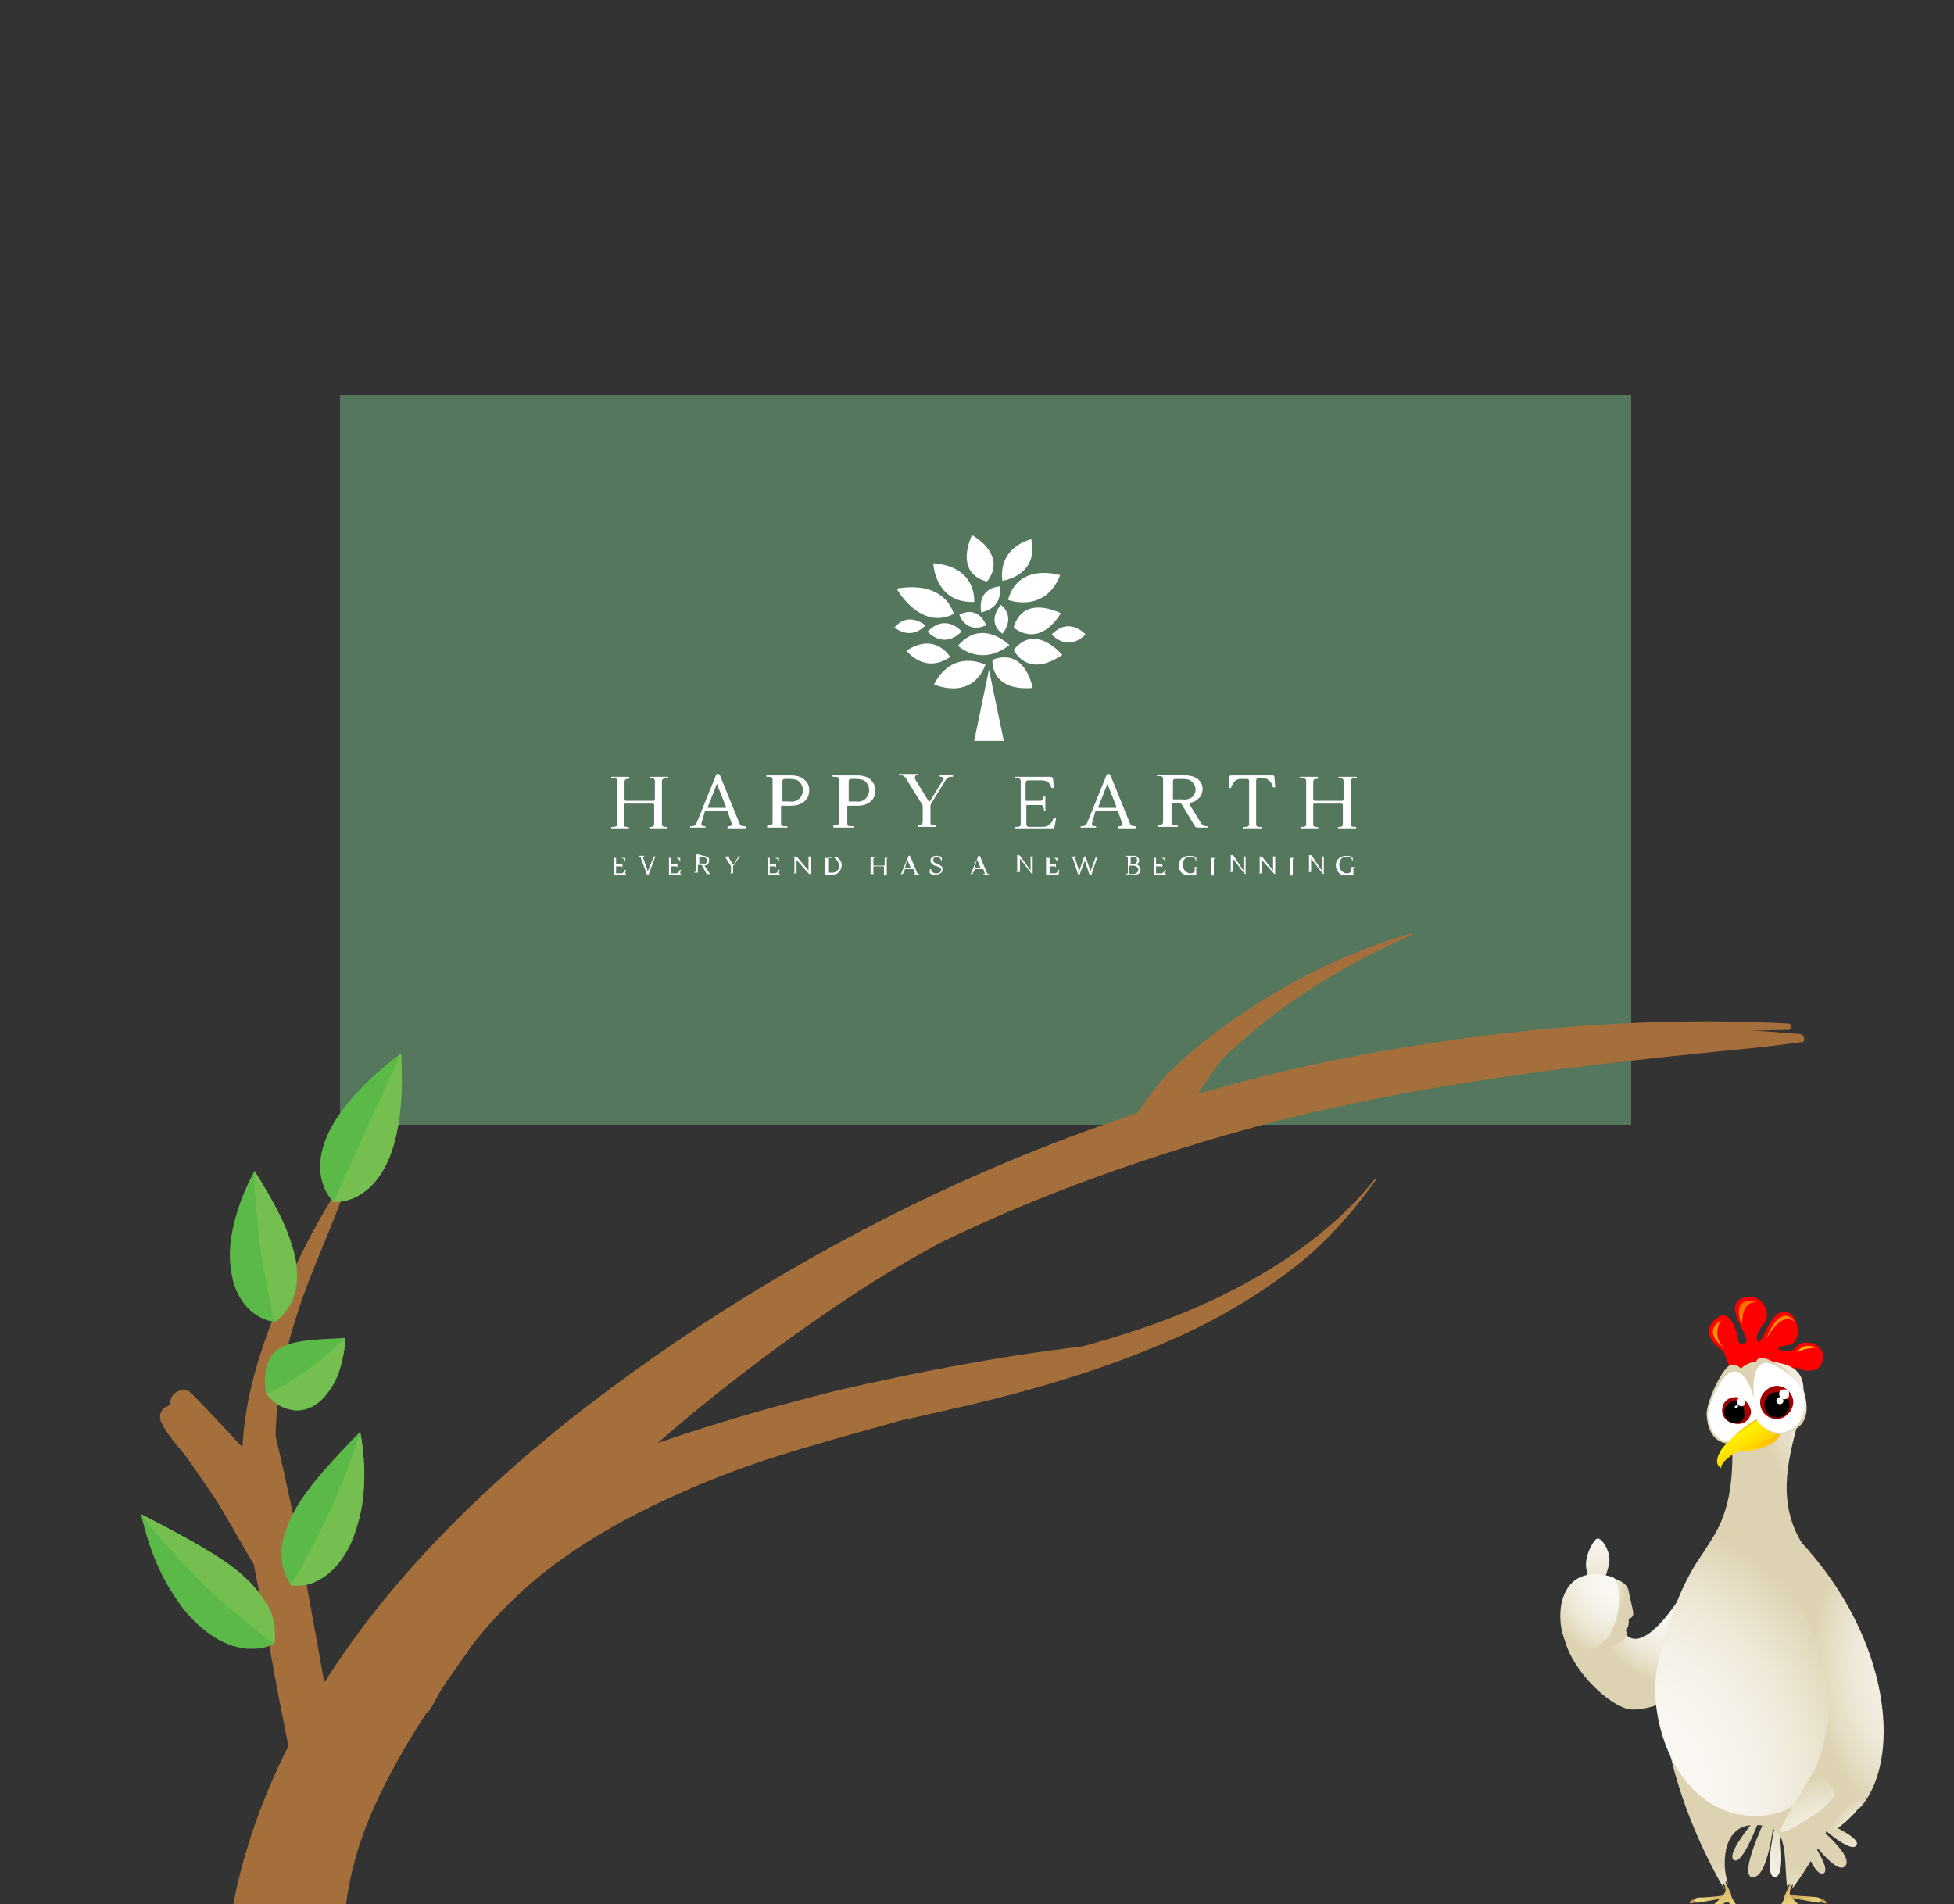 <?xml version="1.0" encoding="utf-8"?>
<!-- Generator: Adobe Illustrator 24.1.2, SVG Export Plug-In . SVG Version: 6.00 Build 0)  -->
<svg version="1.1" id="Layer_1" xmlns="http://www.w3.org/2000/svg" xmlns:xlink="http://www.w3.org/1999/xlink" x="0px" y="0px"
	 viewBox="0 0 277.2 270.1" style="enable-background:new 0 0 277.2 270.1;" xml:space="preserve">
<rect x="0" y="0" width="277.2" height="270.1" fill="#333333" stroke="none"/>
<style type="text/css">
	.st0{fill:#54775E;}
	.st1{clip-path:url(#SVGID_7_);fill:#54775E;}
	.st2{clip-path:url(#SVGID_9_);fill:#54775E;}
	.st3{fill:url(#XMLID_20_);}
	.st4{fill:url(#XMLID_49_);}
	.st5{fill:url(#XMLID_50_);}
	.st6{fill:url(#XMLID_51_);}
	.st7{fill:url(#XMLID_52_);}
	.st8{fill:url(#XMLID_53_);}
	.st9{fill:url(#XMLID_54_);}
	.st10{fill:url(#XMLID_55_);}
	.st11{fill:url(#XMLID_56_);}
	.st12{fill:url(#XMLID_57_);}
	.st13{fill:url(#XMLID_58_);}
	.st14{fill:url(#XMLID_59_);}
	.st15{fill:url(#XMLID_60_);}
	.st16{fill:url(#XMLID_61_);}
	.st17{fill:url(#XMLID_62_);}
	.st18{fill:url(#XMLID_64_);}
	.st19{fill:url(#XMLID_65_);}
	.st20{fill:url(#XMLID_66_);}
	.st21{fill:url(#XMLID_67_);}
	.st22{fill:url(#XMLID_68_);}
	.st23{fill:url(#XMLID_69_);}
	.st24{fill:url(#XMLID_70_);}
	.st25{fill:url(#XMLID_71_);}
	.st26{fill:url(#XMLID_72_);}
	.st27{fill:url(#XMLID_73_);}
	.st28{fill:url(#XMLID_74_);}
	.st29{fill:#A70000;}
	.st30{fill:#FFFFFF;}
	.st31{fill:url(#XMLID_75_);}
	.st32{fill:url(#XMLID_76_);}
	.st33{fill:url(#XMLID_77_);}
	.st34{fill:url(#XMLID_78_);}
	.st35{fill:url(#XMLID_79_);}
	.st36{fill:url(#XMLID_80_);}
	.st37{fill:url(#XMLID_81_);}
	.st38{fill:url(#XMLID_83_);}
	.st39{fill:url(#XMLID_84_);}
	.st40{fill:url(#XMLID_85_);}
	.st41{fill:url(#XMLID_86_);}
	.st42{fill:url(#XMLID_87_);}
	.st43{fill:url(#XMLID_88_);}
	.st44{fill:url(#XMLID_89_);}
	.st45{fill:#A56F3B;}
	.st46{fill:#5BB947;}
	.st47{fill:#75BF50;}
	.st48{clip-path:url(#SVGID_11_);}
	.st49{clip-path:url(#SVGID_13_);}
	.st50{clip-path:url(#SVGID_15_);}
	.st51{clip-path:url(#SVGID_17_);}
	.st52{clip-path:url(#SVGID_19_);}
	.st53{clip-path:url(#SVGID_21_);}
	.st54{clip-path:url(#SVGID_23_);}
	.st55{clip-path:url(#SVGID_25_);}
	.st56{clip-path:url(#SVGID_27_);}
	.st57{clip-path:url(#SVGID_29_);}
	.st58{clip-path:url(#SVGID_31_);}
	.st59{clip-path:url(#SVGID_33_);}
	.st60{clip-path:url(#SVGID_35_);}
	.st61{clip-path:url(#SVGID_37_);}
	.st62{clip-path:url(#SVGID_39_);}
	.st63{clip-path:url(#SVGID_41_);}
	.st64{clip-path:url(#SVGID_43_);}
	.st65{clip-path:url(#SVGID_45_);}
	.st66{clip-path:url(#SVGID_47_);}
	.st67{clip-path:url(#SVGID_49_);}
	.st68{clip-path:url(#SVGID_51_);}
	.st69{clip-path:url(#SVGID_53_);}
	.st70{clip-path:url(#SVGID_55_);}
	.st71{clip-path:url(#SVGID_57_);}
	.st72{clip-path:url(#SVGID_59_);}
	.st73{clip-path:url(#SVGID_61_);}
	.st74{clip-path:url(#SVGID_63_);}
	.st75{clip-path:url(#SVGID_65_);}
	.st76{clip-path:url(#SVGID_67_);}
	.st77{clip-path:url(#SVGID_69_);}
	.st78{clip-path:url(#SVGID_71_);}
	.st79{clip-path:url(#SVGID_73_);}
	.st80{clip-path:url(#SVGID_75_);}
	.st81{clip-path:url(#SVGID_77_);}
	.st82{clip-path:url(#SVGID_79_);fill:#FFFFFF;}
	.st83{clip-path:url(#SVGID_81_);fill:#FFFFFF;}
	.st84{clip-path:url(#SVGID_83_);fill:#FFFFFF;}
	.st85{clip-path:url(#SVGID_85_);fill:#FFFFFF;}
	.st86{clip-path:url(#SVGID_87_);fill:#FFFFFF;}
	.st87{clip-path:url(#SVGID_89_);fill:#FFFFFF;}
	.st88{clip-path:url(#SVGID_91_);fill:#FFFFFF;}
	.st89{clip-path:url(#SVGID_93_);fill:#FFFFFF;}
	.st90{clip-path:url(#SVGID_95_);fill:#FFFFFF;}
	.st91{clip-path:url(#SVGID_97_);fill:#FFFFFF;}
	.st92{clip-path:url(#SVGID_99_);fill:#FFFFFF;}
	.st93{clip-path:url(#SVGID_101_);fill:#FFFFFF;}
	.st94{clip-path:url(#SVGID_103_);fill:#FFFFFF;}
	.st95{clip-path:url(#SVGID_105_);fill:#FFFFFF;}
	.st96{clip-path:url(#SVGID_107_);fill:#FFFFFF;}
	.st97{clip-path:url(#SVGID_109_);fill:#FFFFFF;}
	.st98{clip-path:url(#SVGID_111_);fill:#FFFFFF;}
	.st99{clip-path:url(#SVGID_113_);fill:#FFFFFF;}
</style>
<g id="XMLID_255_">
</g>
<g id="XMLID_323_">
</g>
<g id="XMLID_324_">
</g>
<g id="XMLID_325_">
</g>
<g id="XMLID_326_">
</g>
<g id="XMLID_327_">
</g>
<g id="XMLID_328_">
</g>
<g id="XMLID_329_">
</g>
<g id="XMLID_330_">
</g>
<g id="XMLID_331_">
</g>
<g id="XMLID_332_">
</g>
<g id="XMLID_333_">
</g>
<g id="XMLID_334_">
</g>
<g id="XMLID_335_">
</g>
<g id="XMLID_336_">
</g>
<g>
	<g>
		<g>
			<g>
				<rect id="SVGID_1_" x="48.3" y="56.1" class="st0" width="183.1" height="103.4"/>
			</g>
			<g>
				<g>
					<rect id="SVGID_2_" x="48.3" y="56.1" class="st0" width="183.1" height="103.4"/>
				</g>
				<g>
					<g>
						<rect id="SVGID_3_" x="48.3" y="56.1" class="st0" width="183.1" height="103.4"/>
					</g>
					<g>
						<defs>
							<rect id="SVGID_5_" x="48.3" y="56.1" width="183.1" height="103.4"/>
						</defs>
						<use xlink:href="#SVGID_5_"  style="overflow:visible;fill:#54775E;"/>
						<clipPath id="SVGID_7_">
							<use xlink:href="#SVGID_5_"  style="overflow:visible;"/>
						</clipPath>
						<rect x="42.8" y="53" class="st1" width="194" height="109.6"/>
					</g>
				</g>
			</g>
			<g>
				<g>
					<rect id="SVGID_4_" x="48.3" y="56.1" class="st0" width="183.1" height="103.4"/>
				</g>
				<g>
					<g>
						<rect id="SVGID_6_" x="48.3" y="56.1" class="st0" width="183.1" height="103.4"/>
					</g>
					<g>
						<defs>
							<rect id="SVGID_8_" x="48.3" y="56.1" width="183.1" height="103.4"/>
						</defs>
						<use xlink:href="#SVGID_8_"  style="overflow:visible;fill:#54775E;"/>
						<clipPath id="SVGID_9_">
							<use xlink:href="#SVGID_8_"  style="overflow:visible;"/>
						</clipPath>
						<rect x="48.3" y="54.3" class="st2" width="182.1" height="106"/>
					</g>
				</g>
			</g>
		</g>
	</g>
</g>
<g id="XMLID_63_">
	
		<radialGradient id="XMLID_20_" cx="-5147.963" cy="4164.005" r="14.966" gradientTransform="matrix(-0.907 0.546 0.623 1.157 -7026.892 -1782.856)" gradientUnits="userSpaceOnUse">
		<stop  offset="6.600000e-02" style="stop-color:#FBF9F5"/>
		<stop  offset="0.271" style="stop-color:#FAF7F2"/>
		<stop  offset="0.436" style="stop-color:#F5F1E8"/>
		<stop  offset="0.587" style="stop-color:#EEE8D7"/>
		<stop  offset="0.729" style="stop-color:#E3DABF"/>
		<stop  offset="0.797" style="stop-color:#DDD2B1"/>
	</radialGradient>
	<path id="XMLID_48_" class="st3" d="M241.4,221.4c0,0-8.6,17-11.7,8.9c-1.4-3-5.7-4.9-6.6-4c-5.1,6.5,4.7,15.9,8.2,16.2
		c6.5,0.5,18.2-9.9,17.6-11C247.5,227.5,242.3,222.8,241.4,221.4z"/>
	
		<radialGradient id="XMLID_49_" cx="-1895.653" cy="3064.075" r="12.583" gradientTransform="matrix(1.115 9.000000e-02 -0.16 1.585 2831.583 -4474.261)" gradientUnits="userSpaceOnUse">
		<stop  offset="6.600000e-02" style="stop-color:#FBF9F5"/>
		<stop  offset="0.271" style="stop-color:#FAF7F2"/>
		<stop  offset="0.436" style="stop-color:#F5F1E8"/>
		<stop  offset="0.587" style="stop-color:#EEE8D7"/>
		<stop  offset="0.729" style="stop-color:#E3DABF"/>
		<stop  offset="0.797" style="stop-color:#DDD2B1"/>
	</radialGradient>
	<path id="XMLID_47_" class="st4" d="M227.1,225.8c0-0.2,0.5-1.8,0.5-1.8s0.5-1.1,0.7-2.4c0.2-1.6-1.2-3.7-1.8-3.3s-1.9,2.8-1.4,4.5
		c0,0.2,0.2,1.6,0,2.3C225.2,225.6,227.1,225.8,227.1,225.8L227.1,225.8z"/>
	
		<radialGradient id="XMLID_50_" cx="-5836.156" cy="3247.674" r="7.072" gradientTransform="matrix(-0.893 -0.124 -0.11 1.075 -4628.82 -3989.792)" gradientUnits="userSpaceOnUse">
		<stop  offset="6.600000e-02" style="stop-color:#FBF9F5"/>
		<stop  offset="0.271" style="stop-color:#FAF7F2"/>
		<stop  offset="0.436" style="stop-color:#F5F1E8"/>
		<stop  offset="0.587" style="stop-color:#EEE8D7"/>
		<stop  offset="0.729" style="stop-color:#E3DABF"/>
		<stop  offset="0.797" style="stop-color:#DDD2B1"/>
	</radialGradient>
	<path id="XMLID_46_" class="st5" d="M224.5,223.7c1.2-0.5,5.9-0.2,6.5,1.8c0.2,1.2,0.7,2.8,0.7,3.5c-0.2,1.1-1.9,0.5-2.4,0.5
		c-1.1,0-6.3-2.3-6.5-2.4C222.4,226.1,223.1,224,224.5,223.7L224.5,223.7z"/>
	
		<radialGradient id="XMLID_51_" cx="-5482.084" cy="3467.504" r="8.543" gradientTransform="matrix(-0.88 6.700000e-02 0.103 1.164 -4957.075 -3443.236)" gradientUnits="userSpaceOnUse">
		<stop  offset="6.600000e-02" style="stop-color:#FBF9F5"/>
		<stop  offset="0.271" style="stop-color:#FAF7F2"/>
		<stop  offset="0.436" style="stop-color:#F5F1E8"/>
		<stop  offset="0.587" style="stop-color:#EEE8D7"/>
		<stop  offset="0.729" style="stop-color:#E3DABF"/>
		<stop  offset="0.797" style="stop-color:#DDD2B1"/>
	</radialGradient>
	<path id="XMLID_45_" class="st6" d="M222.7,227.2c0.9-0.9,6.6-0.5,7.4,0.3c1,1,1.2,3,0.7,3.5c-0.2,0.5-1.2,0.2-1.9,0.2
		c-1,0-5.9-0.2-6.8-0.7C221.9,230.1,221.9,227.5,222.7,227.2L222.7,227.2z"/>
	
		<radialGradient id="XMLID_52_" cx="-5635.193" cy="3894.664" r="14.762" gradientTransform="matrix(-0.73 0.105 0.15 0.97 -4463.975 -2967.554)" gradientUnits="userSpaceOnUse">
		<stop  offset="6.600000e-02" style="stop-color:#FBF9F5"/>
		<stop  offset="0.271" style="stop-color:#FAF7F2"/>
		<stop  offset="0.436" style="stop-color:#F5F1E8"/>
		<stop  offset="0.587" style="stop-color:#EEE8D7"/>
		<stop  offset="0.729" style="stop-color:#E3DABF"/>
		<stop  offset="0.797" style="stop-color:#DDD2B1"/>
	</radialGradient>
	<path id="XMLID_44_" class="st7" d="M229.8,230.8c1.1,0.2,1.1,1,0.7,1.6c-0.2,0.7-2.4,1.2-3.3,1.6c-0.2,0-4-0.7-4.5-1.2
		c-1-1.1-0.2-1.6-0.2-1.8C223.1,229.8,228.2,230.3,229.8,230.8L229.8,230.8z"/>
	
		<radialGradient id="XMLID_53_" cx="-5663.088" cy="3740.326" r="14.388" gradientTransform="matrix(-1.084 0 0 1.207 -5908.12 -4292.542)" gradientUnits="userSpaceOnUse">
		<stop  offset="6.600000e-02" style="stop-color:#FBF9F5"/>
		<stop  offset="0.271" style="stop-color:#FAF7F2"/>
		<stop  offset="0.436" style="stop-color:#F5F1E8"/>
		<stop  offset="0.587" style="stop-color:#EEE8D7"/>
		<stop  offset="0.729" style="stop-color:#E3DABF"/>
		<stop  offset="0.797" style="stop-color:#DDD2B1"/>
	</radialGradient>
	<path id="XMLID_43_" class="st8" d="M228.7,223.7c1.8,0.5,1.6,11.5-5.3,10.5C220.6,233.6,219.3,221,228.7,223.7z"/>
	
		<radialGradient id="XMLID_54_" cx="-1257.947" cy="4024.408" r="19.266" gradientTransform="matrix(0.79 0 0 0.972 1259.251 -3639.119)" gradientUnits="userSpaceOnUse">
		<stop  offset="0" style="stop-color:#FFFFA4"/>
		<stop  offset="0.153" style="stop-color:#FDFBA0"/>
		<stop  offset="0.315" style="stop-color:#F6EE96"/>
		<stop  offset="0.481" style="stop-color:#EBD984"/>
		<stop  offset="0.648" style="stop-color:#DBBC6B"/>
		<stop  offset="0.813" style="stop-color:#C7974C"/>
	</radialGradient>
	<path id="XMLID_42_" class="st9" d="M253.8,269.2c0,0,2.8,0.5,4,0.7c1.2,0.1,0.7-0.5,0.2-0.7s-4-0.2-4.2-0.5V269.2L253.8,269.2z"/>
	
		<radialGradient id="XMLID_55_" cx="-1814.238" cy="3997.893" r="16.778" gradientTransform="matrix(1.004 0 0 1 2076.234 -3718.715)" gradientUnits="userSpaceOnUse">
		<stop  offset="0" style="stop-color:#FFFFA4"/>
		<stop  offset="0.153" style="stop-color:#FDFBA0"/>
		<stop  offset="0.315" style="stop-color:#F6EE96"/>
		<stop  offset="0.481" style="stop-color:#EBD984"/>
		<stop  offset="0.648" style="stop-color:#DBBC6B"/>
		<stop  offset="0.813" style="stop-color:#C7974C"/>
	</radialGradient>
	<path id="XMLID_41_" class="st10" d="M254.6,266.8c-0.2,0.2-0.7,1.1-0.7,1.8c0,0.5,1.9,2.4,3.5,3.3c1.6,0.9,0.7,1,0,0.7
		c-0.7-0.2-3.3-2.4-3.7-2.4s-1.8,1.8-1.9,2.3c-0.2,0.5-1,0-0.5-0.5s1.9-2.4,1.8-2.8c0-0.2,1-2.3,1-2.3h0.5L254.6,266.8L254.6,266.8z
		"/>
	
		<radialGradient id="XMLID_56_" cx="-4396.266" cy="713.702" r="20.772" gradientTransform="matrix(-0.694 0.72 -0.72 -0.694 -5048.192 1252.334)" gradientUnits="userSpaceOnUse">
		<stop  offset="6.600000e-02" style="stop-color:#FBF9F5"/>
		<stop  offset="0.271" style="stop-color:#FAF7F2"/>
		<stop  offset="0.436" style="stop-color:#F5F1E8"/>
		<stop  offset="0.587" style="stop-color:#EEE8D7"/>
		<stop  offset="0.729" style="stop-color:#E3DABF"/>
		<stop  offset="0.797" style="stop-color:#DDD2B1"/>
	</radialGradient>
	<path id="XMLID_40_" class="st11" d="M254.4,257.2c0,0,2.4,8.9,4.2,8.6c1.6-0.5-2.8-6.3-2.8-6.3L254.4,257.2L254.4,257.2z"/>
	
		<radialGradient id="XMLID_57_" cx="-3003.21" cy="5011.852" r="20.777" gradientTransform="matrix(0.771 -0.637 0.637 0.771 -605.312 -5505.683)" gradientUnits="userSpaceOnUse">
		<stop  offset="6.600000e-02" style="stop-color:#FBF9F5"/>
		<stop  offset="0.271" style="stop-color:#FAF7F2"/>
		<stop  offset="0.436" style="stop-color:#F5F1E8"/>
		<stop  offset="0.587" style="stop-color:#EEE8D7"/>
		<stop  offset="0.729" style="stop-color:#E3DABF"/>
		<stop  offset="0.797" style="stop-color:#DDD2B1"/>
	</radialGradient>
	<path id="XMLID_39_" class="st12" d="M255.4,257c0,0,8.7,3.3,8,4.7c-0.7,1.6-5.9-3.3-5.9-3.3L255.4,257z"/>
	
		<radialGradient id="XMLID_58_" cx="-4396.266" cy="713.705" r="20.774" gradientTransform="matrix(-0.694 0.72 -0.72 -0.694 -5048.192 1252.334)" gradientUnits="userSpaceOnUse">
		<stop  offset="6.600000e-02" style="stop-color:#FBF9F5"/>
		<stop  offset="0.271" style="stop-color:#FAF7F2"/>
		<stop  offset="0.436" style="stop-color:#F5F1E8"/>
		<stop  offset="0.587" style="stop-color:#EEE8D7"/>
		<stop  offset="0.729" style="stop-color:#E3DABF"/>
		<stop  offset="0.797" style="stop-color:#DDD2B1"/>
	</radialGradient>
	<path id="XMLID_38_" class="st13" d="M254.6,256.5c0,0,8.7,6.3,7.2,8.2c-1.6,1.9-7.5-7.5-7.5-7.5L254.6,256.5z"/>
	
		<radialGradient id="XMLID_59_" cx="-6053.755" cy="6993.327" r="20.772" gradientTransform="matrix(-0.976 -0.217 0.217 -0.976 -5321.734 -2574.613)" gradientUnits="userSpaceOnUse">
		<stop  offset="6.600000e-02" style="stop-color:#FBF9F5"/>
		<stop  offset="0.271" style="stop-color:#FAF7F2"/>
		<stop  offset="0.436" style="stop-color:#F5F1E8"/>
		<stop  offset="0.587" style="stop-color:#EEE8D7"/>
		<stop  offset="0.729" style="stop-color:#E3DABF"/>
		<stop  offset="0.797" style="stop-color:#DDD2B1"/>
	</radialGradient>
	<path id="XMLID_37_" class="st14" d="M251,255.8c0,0-6.3,6.8-5.1,8c1.2,1.2,3.7-5.7,3.7-5.7L251,255.8L251,255.8z"/>
	
		<radialGradient id="XMLID_60_" cx="-1534.406" cy="3259.256" r="20.774" gradientTransform="matrix(0.945 0.327 -0.327 0.945 2762.69 -2304.886)" gradientUnits="userSpaceOnUse">
		<stop  offset="6.600000e-02" style="stop-color:#FBF9F5"/>
		<stop  offset="0.271" style="stop-color:#FAF7F2"/>
		<stop  offset="0.436" style="stop-color:#F5F1E8"/>
		<stop  offset="0.587" style="stop-color:#EEE8D7"/>
		<stop  offset="0.729" style="stop-color:#E3DABF"/>
		<stop  offset="0.797" style="stop-color:#DDD2B1"/>
	</radialGradient>
	<path id="XMLID_36_" class="st15" d="M251.9,256.8c0,0,1.8,8.9,0,9.5c-1.8,0.2-0.2-6.8-0.2-6.8L251.9,256.8L251.9,256.8z"/>
	
		<radialGradient id="XMLID_61_" cx="-6053.757" cy="6993.327" r="20.774" gradientTransform="matrix(-0.976 -0.217 0.217 -0.976 -5321.734 -2574.613)" gradientUnits="userSpaceOnUse">
		<stop  offset="6.600000e-02" style="stop-color:#FBF9F5"/>
		<stop  offset="0.271" style="stop-color:#FAF7F2"/>
		<stop  offset="0.436" style="stop-color:#F5F1E8"/>
		<stop  offset="0.587" style="stop-color:#EEE8D7"/>
		<stop  offset="0.729" style="stop-color:#E3DABF"/>
		<stop  offset="0.797" style="stop-color:#DDD2B1"/>
	</radialGradient>
	<path id="XMLID_35_" class="st16" d="M251.9,255.8c0,0.2-0.7,10.7-3.3,10.5c-2.3-0.2,2.8-10.3,2.8-10.3L251.9,255.8z"/>
	
		<radialGradient id="XMLID_62_" cx="-6365.145" cy="4024.194" r="19.266" gradientTransform="matrix(-0.79 0 0 0.972 -4794.515 -3639.119)" gradientUnits="userSpaceOnUse">
		<stop  offset="0" style="stop-color:#FFFFA4"/>
		<stop  offset="0.153" style="stop-color:#FDFBA0"/>
		<stop  offset="0.315" style="stop-color:#F6EE96"/>
		<stop  offset="0.481" style="stop-color:#EBD984"/>
		<stop  offset="0.648" style="stop-color:#DBBC6B"/>
		<stop  offset="0.813" style="stop-color:#C7974C"/>
	</radialGradient>
	<path id="XMLID_34_" class="st17" d="M245,269.2c0,0-2.8,0.5-4,0.7c-1.2,0.1-0.7-0.5-0.2-0.7c0.7,0,4-0.2,4.2-0.5V269.2L245,269.2z
		"/>
	
		<radialGradient id="XMLID_64_" cx="-5834.93" cy="3997.686" r="16.778" gradientTransform="matrix(-1.004 0 0 1 -5611.497 -3718.715)" gradientUnits="userSpaceOnUse">
		<stop  offset="0" style="stop-color:#FFFFA4"/>
		<stop  offset="0.153" style="stop-color:#FDFBA0"/>
		<stop  offset="0.315" style="stop-color:#F6EE96"/>
		<stop  offset="0.481" style="stop-color:#EBD984"/>
		<stop  offset="0.648" style="stop-color:#DBBC6B"/>
		<stop  offset="0.813" style="stop-color:#C7974C"/>
	</radialGradient>
	<path id="XMLID_33_" class="st18" d="M244.1,266.4c0.2,0.2,0.7,1.1,0.7,1.8c0,0.5-1.9,2.4-3.5,3.3s-0.7,1,0,0.7
		c0.7-0.2,3.3-2.4,3.7-2.4s1.8,1.8,1.9,2.3c0.2,0.5,1,0,0.5-0.5s-1.9-2.4-1.8-2.8c0-0.2-1.1-2.3-1.1-2.3h-0.4L244.1,266.4
		L244.1,266.4z"/>
	
		<linearGradient id="XMLID_65_" gradientUnits="userSpaceOnUse" x1="-3180.389" y1="2616.8" x2="-3185.51" y2="2606.179" gradientTransform="matrix(-0.98 0.198 -0.198 -0.98 -5674.695 -1000.61)">
		<stop  offset="0" style="stop-color:#FFB600"/>
		<stop  offset="0.184" style="stop-color:#FF9A00"/>
		<stop  offset="0.585" style="stop-color:#FF5100"/>
		<stop  offset="1" style="stop-color:#FF0000"/>
	</linearGradient>
	<path id="XMLID_32_" class="st19" d="M246.3,196.4c-0.2-0.7-1.8-4.7-1.8-4.7s-3.7-2.3-1.2-4.5c2.4-2.3,3.3,2.8,3.3,2.8s0,1,1,0.5
		c1-0.7-3.3-5.1-0.5-6.3s4.5,2.3,3,3.7c-1.2,1.6-1,2.4-0.5,2.4s1.6-4.5,3.7-4.2c2.1,0.3,2.3,4.5,0.5,4.7s-1.8,0.7-1.2,0.7
		c0.5,0.2,1.6,0.5,2.3-0.5s4-0.7,3.7,1.8c-0.3,2.4-3.3,1.6-3.7,1.2s0,0.7,0.5,1.9C255.6,197.7,246.3,196.4,246.3,196.4L246.3,196.4z
		"/>
	
		<radialGradient id="XMLID_66_" cx="-7129.278" cy="4119.676" r="42.892" gradientTransform="matrix(-0.516 0 0 0.855 -3413.258 -3333.242)" gradientUnits="userSpaceOnUse">
		<stop  offset="6.600000e-02" style="stop-color:#FBF9F5"/>
		<stop  offset="0.271" style="stop-color:#FAF7F2"/>
		<stop  offset="0.436" style="stop-color:#F5F1E8"/>
		<stop  offset="0.587" style="stop-color:#EEE8D7"/>
		<stop  offset="0.729" style="stop-color:#E3DABF"/>
		<stop  offset="0.797" style="stop-color:#DDD2B1"/>
	</radialGradient>
	<path id="XMLID_31_" class="st20" d="M258,221.9c-12.6-12.8,6.6-28.3-7.8-28.8c-8.9-0.2-1,14-6.8,24.3c-0.5,1.1-5.9,8.6-4.7,9.9
		c3.3,3.7,11.2-1.1,14.5-2.3C256.8,223.8,258,221.9,258,221.9L258,221.9z"/>
	
		<radialGradient id="XMLID_67_" cx="-5844.52" cy="4003.771" r="26.829" gradientTransform="matrix(-1 0 0 1 -5596.959 -3718.715)" gradientUnits="userSpaceOnUse">
		<stop  offset="6.600000e-02" style="stop-color:#FBF9F5"/>
		<stop  offset="0.271" style="stop-color:#FAF7F2"/>
		<stop  offset="0.436" style="stop-color:#F5F1E8"/>
		<stop  offset="0.587" style="stop-color:#EEE8D7"/>
		<stop  offset="0.729" style="stop-color:#E3DABF"/>
		<stop  offset="0.797" style="stop-color:#DDD2B1"/>
	</radialGradient>
	<path id="XMLID_30_" class="st21" d="M259.6,233.1c2.8-2.3,8,17-5.4,34.9c0.2-0.5,0.2-1.1-0.2-0.2c0.2-0.5,0-0.7-0.5-0.2
		c-0.5-5.7,0.2-8.7-4.7-8.7s-4.5,6.8-3.5,8.6c-0.2-0.5-0.7-1-0.5,0c-0.7-0.7-0.2,0.2-0.2,0.5c-10.5-18.2-9.8-34.2-7.5-33.3
		C237.6,234.3,259.6,233.1,259.6,233.1L259.6,233.1z"/>
	
		<radialGradient id="XMLID_68_" cx="-645.875" cy="5249.744" r="95.386" gradientTransform="matrix(0.473 0 0 0.535 535.52 -2553.181)" gradientUnits="userSpaceOnUse">
		<stop  offset="6.600000e-02" style="stop-color:#FBF9F5"/>
		<stop  offset="0.271" style="stop-color:#FAF7F2"/>
		<stop  offset="0.436" style="stop-color:#F5F1E8"/>
		<stop  offset="0.587" style="stop-color:#EEE8D7"/>
		<stop  offset="0.729" style="stop-color:#E3DABF"/>
		<stop  offset="0.797" style="stop-color:#DDD2B1"/>
	</radialGradient>
	<path id="XMLID_29_" class="st22" d="M251.9,217.5c4.5,3,10.5,12,10.7,20.4c0.3,4.4-2.8,19.7-13.3,19.7
		c-11.5,0.2-15.9-14-14.1-21.6C237.4,226.1,243.3,212,251.9,217.5z"/>
	
		<radialGradient id="XMLID_69_" cx="-2142.441" cy="4795.691" r="47.065" gradientTransform="matrix(0.652 -6.500000e-02 4.700000e-02 0.718 1452.578 -3346.986)" gradientUnits="userSpaceOnUse">
		<stop  offset="6.600000e-02" style="stop-color:#FBF9F5"/>
		<stop  offset="0.271" style="stop-color:#FAF7F2"/>
		<stop  offset="0.436" style="stop-color:#F5F1E8"/>
		<stop  offset="0.587" style="stop-color:#EEE8D7"/>
		<stop  offset="0.729" style="stop-color:#E3DABF"/>
		<stop  offset="0.797" style="stop-color:#DDD2B1"/>
	</radialGradient>
	<path id="XMLID_28_" class="st23" d="M254.2,217.4c0,0-5.3-1.8,1.6,11.2c3.5,6.8,5.4,12.8,1.8,22.2c-1.6,3.7,4.7,7.5,6.5,5.4
		C270.1,248.8,267.8,231,254.2,217.4L254.2,217.4z"/>
	
		<radialGradient id="XMLID_70_" cx="-1634.331" cy="4742.25" r="11.402" gradientTransform="matrix(0.112 0.888 0.808 -0.34 -3383.132 3326.206)" gradientUnits="userSpaceOnUse">
		<stop  offset="6.600000e-02" style="stop-color:#FBF9F5"/>
		<stop  offset="0.271" style="stop-color:#FAF7F2"/>
		<stop  offset="0.436" style="stop-color:#F5F1E8"/>
		<stop  offset="0.587" style="stop-color:#EEE8D7"/>
		<stop  offset="0.729" style="stop-color:#E3DABF"/>
		<stop  offset="0.797" style="stop-color:#DDD2B1"/>
	</radialGradient>
	<path id="XMLID_27_" class="st24" d="M260.8,254.7c0,1.2-0.2,2.3-0.5,2.3c-0.5,0-1.2,1.9-0.7,2.8c0.2,0.5,3.7-2.3,4.5-4
		C264.6,255.2,261.2,253.5,260.8,254.7z"/>
	
		<radialGradient id="XMLID_71_" cx="-2571.05" cy="4784.308" r="13.964" gradientTransform="matrix(-0.167 1.13 1.005 -0.1 -4977.435 3656.583)" gradientUnits="userSpaceOnUse">
		<stop  offset="6.600000e-02" style="stop-color:#FBF9F5"/>
		<stop  offset="0.271" style="stop-color:#FAF7F2"/>
		<stop  offset="0.436" style="stop-color:#F5F1E8"/>
		<stop  offset="0.587" style="stop-color:#EEE8D7"/>
		<stop  offset="0.729" style="stop-color:#E3DABF"/>
		<stop  offset="0.797" style="stop-color:#DDD2B1"/>
	</radialGradient>
	<path id="XMLID_26_" class="st25" d="M259.4,254c-0.5,1-1.4,1.9-1.6,1.9c-0.5,0-1,1.8-1.9,3.7c-0.2,0.5,4.2,0.5,6.5-4.2
		c0.2-0.7-0.7-1.2-0.7-1.8C261.5,253.7,259.8,252.8,259.4,254L259.4,254z"/>
	
		<radialGradient id="XMLID_72_" cx="-3202.654" cy="5295.189" r="21.824" gradientTransform="matrix(-0.418 1.032 0.84 0.21 -5529.578 2463.045)" gradientUnits="userSpaceOnUse">
		<stop  offset="6.600000e-02" style="stop-color:#FBF9F5"/>
		<stop  offset="0.271" style="stop-color:#FAF7F2"/>
		<stop  offset="0.436" style="stop-color:#F5F1E8"/>
		<stop  offset="0.587" style="stop-color:#EEE8D7"/>
		<stop  offset="0.729" style="stop-color:#E3DABF"/>
		<stop  offset="0.797" style="stop-color:#DDD2B1"/>
	</radialGradient>
	<path id="XMLID_25_" class="st26" d="M257.9,250.2c-1.2,2.3-5.3,8.6-5.3,9.5c0,0.7,2.4-0.7,3.7-1.6c1.2-0.7,3-1.8,4-3.5
		C260.6,254.6,258,249.8,257.9,250.2z"/>
	
		<radialGradient id="XMLID_73_" cx="-8190.466" cy="2590.927" r="22.751" gradientTransform="matrix(-0.83 -0.235 -0.19 0.9 -6049.943 -4036.412)" gradientUnits="userSpaceOnUse">
		<stop  offset="6.600000e-02" style="stop-color:#FBF9F5"/>
		<stop  offset="0.271" style="stop-color:#FAF7F2"/>
		<stop  offset="0.436" style="stop-color:#F5F1E8"/>
		<stop  offset="0.587" style="stop-color:#EEE8D7"/>
		<stop  offset="0.729" style="stop-color:#E3DABF"/>
		<stop  offset="0.797" style="stop-color:#DDD2B1"/>
	</radialGradient>
	<path id="XMLID_24_" class="st27" d="M249.1,201.5c-0.5,1.6-1.6,3-2.8,3.3c-1.6,0.2-4-0.2-4.2-4.2c0-1.8,2.3-6.8,3.5-7
		C248.1,193.1,249.3,200.4,249.1,201.5L249.1,201.5z"/>
	
		<radialGradient id="XMLID_74_" cx="-8257.258" cy="2769.149" r="16.327" gradientTransform="matrix(-0.827 -0.2 -0.205 0.83 -6008.997 -3749.867)" gradientUnits="userSpaceOnUse">
		<stop  offset="0.731" style="stop-color:#FFFFFF"/>
		<stop  offset="0.945" style="stop-color:#E1E1E1"/>
	</radialGradient>
	<path id="XMLID_23_" class="st28" d="M249.1,201.6c-0.5,1.2-1.6,2.4-2.8,2.8c-1.9,0.5-3.5-0.5-4-3.3c-0.2-1.6,1.9-6.3,3.5-6.5
		C248.4,194.1,249.6,201,249.1,201.6L249.1,201.6z"/>
	<path id="XMLID_22_" class="st29" d="M246.2,198.2c-1,0-1.9,0.7-1.9,1.9s1.1,1.9,2.3,1.9s1.9-1.1,1.8-1.9
		C248.1,198.9,247.2,198.2,246.2,198.2L246.2,198.2z"/>
	<path id="XMLID_21_" d="M246.2,198.7c-0.7,0-1.6,0.7-1.6,1.6c0,0.9,0.7,1.6,1.6,1.6c0.7,0,1.6-0.7,1.2-1.6
		C247.5,199.4,246.9,198.7,246.2,198.7z"/>
	<path id="XMLID_82_" class="st30" d="M246.9,198.3c-0.2,0-0.5,0.2-0.5,0.5s0.2,0.7,0.7,0.7c0.2,0,0.5-0.2,0.5-0.5
		C247.5,198.7,247.4,198.3,246.9,198.3z M246.3,199.4c-0.2,0-0.2,0.2-0.2,0.2c0,0.2,0.2,0.2,0.2,0.2c0.2,0,0.2-0.2,0.2-0.2
		C246.7,199.4,246.7,199.4,246.3,199.4z"/>
	
		<linearGradient id="XMLID_75_" gradientUnits="userSpaceOnUse" x1="-5841.82" y1="3929.761" x2="-5846.812" y2="3921.131" gradientTransform="matrix(-1 0 0 1 -5596.959 -3718.715)">
		<stop  offset="0" style="stop-color:#FFFF00"/>
		<stop  offset="0.45" style="stop-color:#FFE300"/>
		<stop  offset="1" style="stop-color:#FFBB00"/>
	</linearGradient>
	<path id="XMLID_18_" class="st31" d="M251,200.4c0,0-4.2,1.9-5.7,4.2c-1.6,2.3-0.2,2.3-0.2,2.3s0.7-1,1.2-1
		C246.7,206.2,256.3,205.2,251,200.4L251,200.4z"/>
	
		<linearGradient id="XMLID_76_" gradientUnits="userSpaceOnUse" x1="-5843.843" y1="3920.234" x2="-5847.376" y2="3925.463" gradientTransform="matrix(-1 0 0 1 -5596.959 -3718.715)">
		<stop  offset="0" style="stop-color:#FFFF00"/>
		<stop  offset="0.45" style="stop-color:#FFE300"/>
		<stop  offset="1" style="stop-color:#FFBB00"/>
	</linearGradient>
	<path id="XMLID_17_" class="st32" d="M250.2,204.5c2.4-0.7,2.4-2.8,3-3c2.8-1-2.3,0-3-0.5c0,0-4.2,2.3-5.9,4.5
		c-1.6,2.4,0,2.8,0,2.8C243.9,208.5,244.1,206.2,250.2,204.5L250.2,204.5z"/>
	
		<radialGradient id="XMLID_77_" cx="-8023.335" cy="2631.173" r="5.118" gradientTransform="matrix(-0.867 -0.23 -0.206 0.908 -6159.974 -4036.517)" gradientUnits="userSpaceOnUse">
		<stop  offset="6.600000e-02" style="stop-color:#FBF9F5"/>
		<stop  offset="0.271" style="stop-color:#FAF7F2"/>
		<stop  offset="0.436" style="stop-color:#F5F1E8"/>
		<stop  offset="0.587" style="stop-color:#EEE8D7"/>
		<stop  offset="0.729" style="stop-color:#E3DABF"/>
		<stop  offset="0.797" style="stop-color:#DDD2B1"/>
	</radialGradient>
	<path id="XMLID_16_" class="st33" d="M249.3,201.5c1,1.2,2.4,2.3,3.7,1.9c2.3-0.5,4-1.9,3-5.7c-0.5-2.4-5.1-5.3-6.3-5.1
		C247.9,193.1,249,200.6,249.3,201.5z"/>
	
		<radialGradient id="XMLID_78_" cx="-8062.157" cy="2764.748" r="10.902" gradientTransform="matrix(-0.868 -0.206 -0.218 0.86 -6140.076 -3841.748)" gradientUnits="userSpaceOnUse">
		<stop  offset="0.731" style="stop-color:#FFFFFF"/>
		<stop  offset="0.945" style="stop-color:#E1E1E1"/>
	</radialGradient>
	<path id="XMLID_15_" class="st34" d="M249.3,201.6c1,1.2,2.3,1.8,3.7,1.6c2.3-0.5,3.3-2.4,2.8-5.3c-0.5-2.3-4.5-5.1-5.7-4.5
		C247.9,194,249,201,249.3,201.6z"/>
	<path id="XMLID_14_" class="st29" d="M252.1,196.6c-1.2,0-2.4,1.1-2.4,2.3c0,1.6,1.2,2.4,2.4,2.4s2.3-1.2,2.3-2.4
		C254.4,197.7,253.3,196.6,252.1,196.6z"/>
	<path id="XMLID_13_" d="M252.1,197.5c-1,0-1.8,0.7-1.8,1.8c0,1,0.7,1.8,1.8,1.8s1.8-1,1.8-1.8C253.8,198.2,253.1,197.5,252.1,197.5
		z"/>
	<path id="XMLID_12_" class="st30" d="M253.1,197.1c-0.5,0-0.7,0.2-0.7,0.7s0.5,0.7,0.7,0.7c0.5,0,0.7-0.2,0.7-0.7
		S253.7,197.1,253.1,197.1z"/>
	<path id="XMLID_11_" class="st30" d="M252.5,198.2c-0.2,0-0.5,0.2-0.5,0.5s0.2,0.5,0.5,0.5s0.5-0.2,0.5-0.5
		S252.6,198.2,252.5,198.2z"/>
	
		<linearGradient id="XMLID_79_" gradientUnits="userSpaceOnUse" x1="-5841.084" y1="3912.483" x2="-5839.315" y2="3892.63" gradientTransform="matrix(-1 0 0 1 -5596.959 -3718.715)">
		<stop  offset="0" style="stop-color:#FFB600"/>
		<stop  offset="0.184" style="stop-color:#FF9A00"/>
		<stop  offset="0.585" style="stop-color:#FF5100"/>
		<stop  offset="1" style="stop-color:#FF0000"/>
	</linearGradient>
	<path id="XMLID_10_" class="st35" d="M244.6,191.2c0,0-2.8-1.8-1-3.5C245.4,186,242.1,188.9,244.6,191.2z"/>
	
		<linearGradient id="XMLID_80_" gradientUnits="userSpaceOnUse" x1="-5845.655" y1="3912.075" x2="-5843.885" y2="3892.225" gradientTransform="matrix(-1 0 0 1 -5596.959 -3718.715)">
		<stop  offset="0" style="stop-color:#FFB600"/>
		<stop  offset="0.184" style="stop-color:#FF9A00"/>
		<stop  offset="0.585" style="stop-color:#FF5100"/>
		<stop  offset="1" style="stop-color:#FF0000"/>
	</linearGradient>
	<path id="XMLID_9_" class="st36" d="M249.3,184.7c0,0-3.7-1.2-2.3,3C247.4,187.9,246.7,184.7,249.3,184.7z"/>
	
		<linearGradient id="XMLID_81_" gradientUnits="userSpaceOnUse" x1="-5849.945" y1="3911.692" x2="-5848.172" y2="3891.838" gradientTransform="matrix(-1 0 0 1 -5596.959 -3718.715)">
		<stop  offset="0" style="stop-color:#FFB600"/>
		<stop  offset="0.184" style="stop-color:#FF9A00"/>
		<stop  offset="0.585" style="stop-color:#FF5100"/>
		<stop  offset="1" style="stop-color:#FF0000"/>
	</linearGradient>
	<path id="XMLID_8_" class="st37" d="M254.6,187.5c0,0-1.8-3-4,2.3C250.9,189.6,252.6,186,254.6,187.5z"/>
	
		<linearGradient id="XMLID_83_" gradientUnits="userSpaceOnUse" x1="-5853.359" y1="3911.387" x2="-5851.589" y2="3891.525" gradientTransform="matrix(-1 0 0 1 -5596.959 -3718.715)">
		<stop  offset="0" style="stop-color:#FFB600"/>
		<stop  offset="0.184" style="stop-color:#FF9A00"/>
		<stop  offset="0.585" style="stop-color:#FF5100"/>
		<stop  offset="1" style="stop-color:#FF0000"/>
	</linearGradient>
	<path id="XMLID_7_" class="st38" d="M254.9,191.9c0,0,0.7-1.6,2.8-0.7C257.7,191.2,255.9,191.2,254.9,191.9z"/>
	
		<radialGradient id="XMLID_84_" cx="-5836.459" cy="3994.964" r="5.541" gradientTransform="matrix(-1 0 0 1 -5596.959 -3718.715)" gradientUnits="userSpaceOnUse">
		<stop  offset="0" style="stop-color:#FFFFA4"/>
		<stop  offset="0.153" style="stop-color:#FDFBA0"/>
		<stop  offset="0.315" style="stop-color:#F6EE96"/>
		<stop  offset="0.481" style="stop-color:#EBD984"/>
		<stop  offset="0.648" style="stop-color:#DBBC6B"/>
		<stop  offset="0.813" style="stop-color:#C7974C"/>
	</radialGradient>
	<path id="XMLID_6_" class="st39" d="M240.9,271.5c0,0-0.5,0.2-0.7,0.5C239.9,272.5,240.9,271.7,240.9,271.5
		C240.9,271.7,241.1,271.5,240.9,271.5z"/>
	
		<radialGradient id="XMLID_85_" cx="-5836.459" cy="3994.969" r="5.546" gradientTransform="matrix(-1 0 0 1 -5596.959 -3718.715)" gradientUnits="userSpaceOnUse">
		<stop  offset="0" style="stop-color:#FFFFA4"/>
		<stop  offset="0.153" style="stop-color:#FDFBA0"/>
		<stop  offset="0.315" style="stop-color:#F6EE96"/>
		<stop  offset="0.481" style="stop-color:#EBD984"/>
		<stop  offset="0.648" style="stop-color:#DBBC6B"/>
		<stop  offset="0.813" style="stop-color:#C7974C"/>
	</radialGradient>
	<path id="XMLID_5_" class="st40" d="M240.4,269.4c0,0-0.7,0.2-0.7,0.5s0.5,0,0.7,0C240.6,269.4,240.4,269.4,240.4,269.4z"/>
	
		<radialGradient id="XMLID_86_" cx="-5836.457" cy="3994.967" r="5.546" gradientTransform="matrix(-1 0 0 1 -5596.959 -3718.715)" gradientUnits="userSpaceOnUse">
		<stop  offset="0" style="stop-color:#FFFFA4"/>
		<stop  offset="0.153" style="stop-color:#FDFBA0"/>
		<stop  offset="0.315" style="stop-color:#F6EE96"/>
		<stop  offset="0.481" style="stop-color:#EBD984"/>
		<stop  offset="0.648" style="stop-color:#DBBC6B"/>
		<stop  offset="0.813" style="stop-color:#C7974C"/>
	</radialGradient>
	<path id="XMLID_4_" class="st41" d="M247.4,271.7c0,0,0.5,0.7,0.2,0.7C247.4,272.7,247.2,271.7,247.4,271.7
		C247.2,271.7,247.2,271.5,247.4,271.7z"/>
	
		<radialGradient id="XMLID_87_" cx="-1802.482" cy="3995.171" r="5.541" gradientTransform="matrix(1 0 0 1 2061.695 -3718.715)" gradientUnits="userSpaceOnUse">
		<stop  offset="0" style="stop-color:#FFFFA4"/>
		<stop  offset="0.153" style="stop-color:#FDFBA0"/>
		<stop  offset="0.315" style="stop-color:#F6EE96"/>
		<stop  offset="0.481" style="stop-color:#EBD984"/>
		<stop  offset="0.648" style="stop-color:#DBBC6B"/>
		<stop  offset="0.813" style="stop-color:#C7974C"/>
	</radialGradient>
	<path id="XMLID_3_" class="st42" d="M257.9,271.7c0,0,0.5,0.2,0.7,0.5C258.9,272.7,257.9,272,257.9,271.7
		C257.9,272,257.7,271.7,257.9,271.7z"/>
	
		<radialGradient id="XMLID_88_" cx="-1802.482" cy="3995.173" r="5.544" gradientTransform="matrix(1 0 0 1 2061.695 -3718.715)" gradientUnits="userSpaceOnUse">
		<stop  offset="0" style="stop-color:#FFFFA4"/>
		<stop  offset="0.153" style="stop-color:#FDFBA0"/>
		<stop  offset="0.315" style="stop-color:#F6EE96"/>
		<stop  offset="0.481" style="stop-color:#EBD984"/>
		<stop  offset="0.648" style="stop-color:#DBBC6B"/>
		<stop  offset="0.813" style="stop-color:#C7974C"/>
	</radialGradient>
	<path id="XMLID_2_" class="st43" d="M258.4,269.4c0,0,0.7,0.2,0.7,0.5s-0.5,0-0.7,0C258,269.8,258.4,269.4,258.4,269.4z"/>
	
		<radialGradient id="XMLID_89_" cx="-1802.475" cy="3995.173" r="5.549" gradientTransform="matrix(1 0 0 1 2061.695 -3718.715)" gradientUnits="userSpaceOnUse">
		<stop  offset="0" style="stop-color:#FFFFA4"/>
		<stop  offset="0.153" style="stop-color:#FDFBA0"/>
		<stop  offset="0.315" style="stop-color:#F6EE96"/>
		<stop  offset="0.481" style="stop-color:#EBD984"/>
		<stop  offset="0.648" style="stop-color:#DBBC6B"/>
		<stop  offset="0.813" style="stop-color:#C7974C"/>
	</radialGradient>
	<path id="XMLID_1_" class="st44" d="M251.4,272c0,0-0.5,0.7-0.2,0.7C251.4,272.9,251.6,272,251.4,272
		C251.6,272,251.4,271.7,251.4,272z"/>
</g>
<g>
	<path class="st45" d="M255.5,146.7c-2.3-0.2-4.7-0.4-7-0.5c1.7,0,3.4-0.1,5.2-0.1c0.5,0,0.6-0.8,0-0.9c-20.7-1.1-41.6,0.8-61.9,4.7
		c-7.4,1.4-14.7,3.2-21.9,5.3c1.1-1.6,2.2-3.2,3.3-4.8c1.7-1.6,3.5-3.2,5.3-4.7c6.6-5.4,14-9.6,21.8-13.1c0.1,0,0-0.2-0.1-0.2
		c-8.3,2.4-16.2,6.2-23.4,11c-3.6,2.4-6.9,4.9-10,7.8c-2.1,1.9-3.8,4.3-5.5,6.7c-9.8,3.3-19.4,7.1-28.7,11.5
		c-18.6,8.8-36.3,19.7-52.4,32.5C67.1,212.4,55,224.5,46,238.7c-0.9-5.2-1.9-10.4-2.8-15.6c-1.2-6.5-2.6-13-4.1-19.4
		c0.1-5.6,1.1-11.1,2.8-16.5c2.1-6.9,5.4-13.3,7.6-20.1c0.1-0.3-0.3-0.4-0.4-0.2c-4,5.9-7.2,12.3-9.9,19c-2.5,6.1-4.5,12.8-4.8,19.4
		c-0.5-0.5-1-1-1.4-1.5c-1.9-2-3.8-4.1-5.8-6.1c-1.1-1.2-3.3-0.1-3,1.5c-0.2,0.2-0.4,0.3-0.7,0.4c-0.8,0.4-1,1.5-0.6,2.2
		c0.9,1.9,2.5,3.5,3.7,5.1c1.2,1.7,2.4,3.5,3.6,5.2c2.1,3.2,3.8,6.6,5.8,9.8c0.6,3.1,1.2,6.2,1.8,9.3c0.8,4.5,1.6,9,2.5,13.4
		c0.2,1,0.4,2,0.6,3.1c-4,8-7,16.5-8.3,25.4c-0.3,2.2,1.9,3.6,3.5,3c1.4,0.9,3.5,0.2,3.8-1.9v-0.1c0.1,1.4,0.3,2.7,0.7,4.1
		c0.5,1.8,2.7,2.1,3.9,1.3c0.6,2.2,4.4,1.8,4.3-0.6c-0.5-7.8,1-15.2,4.2-22.4c2.1-4.7,4.7-9.2,7.5-13.5c0.3-0.2,0.5-0.4,0.7-0.8
		c0.5-0.8,0.9-1.7,1.4-2.5c1.2-1.8,2.4-3.5,3.6-5.2c0.3-0.4,0.6-0.9,0.9-1.3c3-3.8,6.4-7.2,10.3-10.3c6.8-5.3,14.6-9.3,22.6-12.6
		c9.1-3.8,18.7-6.2,28.2-8.9c0.2,0,0.4-0.1,0.6-0.1c2.8-0.6,5.6-1.3,8.4-1.9c10.5-2.5,20.9-5.6,30.7-10.1c5.4-2.5,10.6-5.6,15.3-9.2
		c4.8-3.6,8.5-7.9,12-12.7c0.1-0.1-0.1-0.2-0.2-0.1c-6.5,8.2-16.1,14.2-25.6,18.3c-5.1,2.2-10.4,3.9-15.8,5.4
		c-11.8,1.4-23.4,3.6-35,6.3c-7.2,1.8-14.4,3.8-21.4,6.1c-1.3,0.4-2.6,0.9-3.9,1.3c7.7-6.7,15.9-13,24.4-18.8
		c5.1-3.5,10.3-6.7,15.7-9.6c14.6-7.1,30.1-12.5,45.6-16.7c21.1-5.6,42.6-8.2,64.3-10.4c4.2-0.4,8.3-0.8,12.5-1.4
		C256.1,147.5,255.9,146.8,255.5,146.7z"/>
	<g>
		<path class="st46" d="M56.9,149.4c-17.8,13.6-9.6,21.1-9.6,21.1S58.2,171.7,56.9,149.4z"/>
		<path class="st47" d="M56.9,149.4l-9.6,21.1C47.3,170.5,58.2,171.7,56.9,149.4z"/>
	</g>
	<g>
		<path class="st46" d="M36.1,166.1c-2.5,4.7-3.4,8.7-3.5,11.7c0,3.1,0.7,5.2,1.7,6.7s2.2,2.2,3.1,2.6s1.6,0.4,1.6,0.4
			s0.6-0.3,1.3-1.1c0.6-0.8,1.4-1.9,1.7-3.5s0.3-3.7-0.6-6.3C40.6,173.8,38.9,170.6,36.1,166.1z"/>
		<path class="st47" d="M36.1,166.1c0,0,0,0.3,0,0.9c0,0.6,0,1.5,0.1,2.4c0.1,2,0.4,4.7,0.7,7.4c0.4,2.7,0.9,5.4,1.3,7.4
			c0.2,1,0.4,1.8,0.5,2.4c0.1,0.6,0.2,0.9,0.2,0.9s0.6-0.3,1.3-1.1c0.6-0.8,1.4-1.9,1.7-3.5s0.3-3.7-0.6-6.3
			C40.6,173.8,38.9,170.6,36.1,166.1z"/>
	</g>
	<g>
		<path class="st46" d="M49,189.8c-3.9,0.2-6.4,0.3-8,0.9c-1.7,0.5-2.5,1.4-2.9,2.4c-0.5,1-0.5,2.1-0.5,3.1c0,0.9,0.2,1.6,0.2,1.6
			s0.4,0.5,1.1,1.1c0.7,0.6,1.8,1.1,3,1.2s2.8-0.4,4.2-2c0.7-0.8,1.4-1.9,1.9-3.2C48.5,193.4,48.9,191.7,49,189.8z"/>
		<path class="st47" d="M49,189.8c0,0-0.1,0.1-0.4,0.4c-0.3,0.2-0.7,0.6-1.2,1.1c-1,0.9-2.3,1.9-3.7,3c-1.4,1-2.9,1.9-4,2.5
			c-0.6,0.3-1.1,0.5-1.4,0.7c-0.3,0.1-0.5,0.2-0.5,0.2s0.4,0.5,1.1,1.1c0.7,0.6,1.8,1.1,3,1.2s2.8-0.4,4.2-2
			c0.7-0.8,1.4-1.9,1.9-3.2C48.5,193.4,48.9,191.7,49,189.8z"/>
	</g>
	<g>
		<path class="st46" d="M51.1,203.1c-4,4.1-6.7,7.1-8.4,9.7c-1.7,2.6-2.4,4.7-2.7,6.5c-0.2,1.8,0.1,3.2,0.5,4.1s0.8,1.5,0.8,1.5
			s0.7,0.1,1.7,0s2.4-0.6,3.9-1.9c1.4-1.3,2.9-3.3,3.8-6.6C51.7,213.2,52.1,208.7,51.1,203.1z"/>
		<path class="st47" d="M51.1,203.1c0,0-0.1,0.3-0.3,1c-0.2,0.6-0.5,1.5-0.9,2.6c-0.7,2.1-1.8,4.9-3.1,7.6c-1.2,2.7-2.6,5.4-3.7,7.4
			c-0.5,1-1,1.8-1.4,2.3c-0.3,0.6-0.5,0.9-0.5,0.9s0.7,0.1,1.7,0s2.4-0.6,3.9-1.9c1.4-1.3,2.9-3.3,3.8-6.6
			C51.7,213.2,52.1,208.7,51.1,203.1z"/>
	</g>
	<g>
		<path class="st46" d="M20,214.8c0.7,3,1.6,5.7,2.6,7.8c1,2.2,2.2,4,3.3,5.5c2.3,2.9,4.7,4.5,6.6,5.2c1,0.4,1.9,0.5,2.6,0.6
			c0.8,0,1.4,0,2-0.1c1.1-0.2,1.7-0.6,1.7-0.6s0.2-0.7,0.1-1.8c0-0.5-0.1-1.2-0.3-1.9s-0.5-1.5-1.1-2.3c-1-1.7-2.6-3.5-5.4-5.5
			C29.4,219.8,25.5,217.6,20,214.8z"/>
		<path class="st47" d="M20,214.8c0,0,0.2,0.3,0.7,0.9c0.2,0.3,0.5,0.6,0.8,1s0.7,0.8,1.1,1.3c0.8,1,1.8,2,2.8,3.2
			c1.1,1.1,2.2,2.3,3.4,3.5c1.2,1.2,2.4,2.3,3.6,3.3c1.2,1,2.3,1.9,3.3,2.7c0.5,0.4,0.9,0.7,1.3,1c0.4,0.3,0.7,0.6,1,0.8
			c0.6,0.4,0.9,0.7,0.9,0.7s0.2-0.7,0.1-1.8c0-0.5-0.1-1.2-0.3-1.9s-0.5-1.5-1.1-2.3c-1-1.7-2.6-3.5-5.4-5.5
			C29.4,219.8,25.5,217.6,20,214.8z"/>
	</g>
</g>
<g>
	<g>
		<g>
			<g>
				<defs>
					<rect id="SVGID_10_" x="68.1" y="32.9" width="144.7" height="144.7"/>
				</defs>
				<clipPath id="SVGID_11_">
					<use xlink:href="#SVGID_10_"  style="overflow:visible;"/>
				</clipPath>
				<g class="st48">
					<path class="st30" d="M94.6,117.3c0.1,0,0.1,0,0.1,0.1s0,0.1-0.1,0.1l-1.2,0l-1.1,0c-0.1,0-0.2,0-0.2-0.1c0-0.1,0-0.1,0.1-0.1
						l0.2,0c0.3,0,0.4-0.2,0.4-0.4v-2.7c0-0.1-0.1-0.2-0.2-0.2h-4c0,0-0.1,0-0.1,0.1c0,0,0,0.1,0,0.1v2.7c0,0.3,0.1,0.4,0.4,0.4
						l0.2,0c0.1,0,0.1,0.1,0.1,0.1c0,0,0,0.1,0,0.1c0,0-0.1,0-0.1,0l-1.1,0l-1.2,0c-0.1,0-0.1,0-0.1-0.1c0-0.1,0-0.1,0.1-0.1l0.3,0
						c0.1,0,0.3-0.1,0.4-0.1c0.1-0.1,0.1-0.2,0.1-0.3v-6.1c0-0.3-0.2-0.4-0.5-0.4l-0.3,0c-0.1,0-0.1,0-0.1-0.1c0-0.1,0-0.1,0.1-0.1
						l1.2,0l1.1,0c0.1,0,0.2,0,0.2,0.1s0,0.1-0.1,0.2l-0.2,0c-0.3,0-0.4,0.2-0.4,0.4v2.5c0,0.1,0.1,0.2,0.2,0.2h3.9
						c0.1,0,0.2-0.1,0.2-0.2v-2.6c0-0.2-0.1-0.4-0.4-0.4l-0.2,0c-0.1,0-0.1-0.1-0.1-0.1c0-0.1,0-0.1,0.2-0.1l1.1,0l1.2,0
						c0.1,0,0.1,0,0.1,0.1c0,0.1,0,0.1-0.1,0.1l-0.3,0c-0.3,0-0.5,0.2-0.5,0.4v6.1c0,0.3,0.2,0.4,0.5,0.4L94.6,117.3z"/>
				</g>
			</g>
		</g>
		<g>
			<g>
				<defs>
					<rect id="SVGID_12_" x="68.1" y="32.9" width="144.7" height="144.7"/>
				</defs>
				<clipPath id="SVGID_13_">
					<use xlink:href="#SVGID_12_"  style="overflow:visible;"/>
				</clipPath>
				<g class="st49">
					<path class="st30" d="M99.5,116.8c0,0,0,0.1,0,0.1s0,0.1,0.1,0.2c0.1,0.1,0.1,0.1,0.2,0.1l0.2,0c0.1,0,0.1,0.1,0.1,0.1
						c0,0.1,0,0.1-0.2,0.1l-0.9,0l-1,0c-0.1,0-0.1,0-0.1-0.1s0-0.1,0.1-0.1l0.2,0c0.3,0,0.5-0.2,0.6-0.4l2.8-6.9
						c0-0.1,0.1-0.1,0.2-0.1s0.2,0,0.3,0.1l2.8,6.9c0.1,0.3,0.3,0.4,0.6,0.4l0.2,0c0,0,0,0,0.1,0c0,0,0,0.1,0,0.1
						c0,0.1,0,0.2-0.1,0.2l-1.3,0l-1.1,0c-0.1,0-0.1,0-0.1-0.1s0-0.1,0.1-0.2l0.2,0c0.1,0,0.2,0,0.2-0.1c0.1-0.1,0.1-0.1,0.1-0.2
						s0-0.1,0-0.1l-0.6-1.7c0-0.1-0.1-0.1-0.2-0.1h-2.8c-0.1,0-0.1,0-0.2,0.1L99.5,116.8z M100.5,114.6h2.4c0.1,0,0.1,0,0.1-0.1
						l-1.3-3.3l-1.3,3.3C100.4,114.6,100.4,114.6,100.5,114.6z"/>
				</g>
			</g>
		</g>
		<g>
			<g>
				<defs>
					<rect id="SVGID_14_" x="68.1" y="32.9" width="144.7" height="144.7"/>
				</defs>
				<clipPath id="SVGID_15_">
					<use xlink:href="#SVGID_14_"  style="overflow:visible;"/>
				</clipPath>
				<g class="st50">
					<path class="st30" d="M112.2,110c0.8,0,1.5,0.2,1.9,0.6c0.5,0.4,0.7,0.9,0.7,1.5s-0.2,1.2-0.7,1.6s-1.1,0.6-1.8,0.6h-1.3
						c-0.1,0-0.2,0-0.2,0.1v2.4c0,0.1,0,0.2,0.1,0.3c0.1,0.1,0.2,0.1,0.3,0.1l0.4,0c0.1,0,0.1,0,0.1,0.1s0,0.1-0.1,0.1l-1.4,0
						l-1.2,0c-0.1,0-0.2,0-0.2-0.1c0-0.1,0-0.1,0.1-0.2l0.3,0c0.3,0,0.4-0.2,0.4-0.4v-6.1c0-0.3-0.2-0.4-0.5-0.4l-0.3,0
						c-0.1,0-0.1-0.1-0.1-0.1c0-0.1,0-0.1,0.1-0.1l1.5,0H112.2L112.2,110z M113.4,113.3c0.3-0.3,0.5-0.7,0.5-1.2
						c0-0.5-0.2-0.9-0.5-1.2c-0.3-0.3-0.8-0.4-1.4-0.4h-0.6c-0.3,0-0.4,0.1-0.4,0.4v2.7c0,0.1,0,0.1,0.1,0.1h0.9
						C112.6,113.8,113,113.6,113.4,113.3z"/>
				</g>
			</g>
		</g>
		<g>
			<g>
				<defs>
					<rect id="SVGID_16_" x="68.1" y="32.9" width="144.7" height="144.7"/>
				</defs>
				<clipPath id="SVGID_17_">
					<use xlink:href="#SVGID_16_"  style="overflow:visible;"/>
				</clipPath>
				<g class="st51">
					<path class="st30" d="M121.6,110c0.8,0,1.5,0.2,1.9,0.6c0.4,0.4,0.7,0.9,0.7,1.5s-0.2,1.2-0.7,1.6c-0.4,0.4-1.1,0.6-1.8,0.6
						h-1.3c-0.1,0-0.2,0-0.2,0.1v2.4c0,0.1,0,0.2,0.1,0.3c0.1,0.1,0.2,0.1,0.3,0.1l0.4,0c0.1,0,0.1,0,0.1,0.1s0,0.1-0.1,0.1l-1.4,0
						l-1.2,0c-0.1,0-0.2,0-0.2-0.1c0-0.1,0-0.1,0.1-0.2l0.3,0c0.3,0,0.4-0.2,0.4-0.4v-6.1c0-0.3-0.2-0.4-0.5-0.4l-0.3,0
						c-0.1,0-0.1-0.1-0.1-0.1c0-0.1,0-0.1,0.1-0.1l1.5,0H121.6L121.6,110z M122.8,113.3c0.3-0.3,0.5-0.7,0.5-1.2
						c0-0.5-0.2-0.9-0.5-1.2c-0.3-0.3-0.8-0.4-1.4-0.4h-0.6c-0.3,0-0.4,0.1-0.4,0.4v2.7c0,0.1,0,0.1,0.1,0.1h0.9
						C122,113.8,122.5,113.6,122.8,113.3z"/>
				</g>
			</g>
		</g>
		<g>
			<g>
				<defs>
					<rect id="SVGID_18_" x="68.1" y="32.9" width="144.7" height="144.7"/>
				</defs>
				<clipPath id="SVGID_19_">
					<use xlink:href="#SVGID_18_"  style="overflow:visible;"/>
				</clipPath>
				<g class="st52">
					<path class="st30" d="M135.1,110c0.1,0,0.1,0,0.1,0.1c0,0.1,0,0.1-0.1,0.1l-0.3,0c-0.2,0-0.4,0.2-0.6,0.4l-2.1,3.4
						c-0.1,0.1-0.1,0.3-0.1,0.5v2.2c0,0.1,0,0.2,0.1,0.3c0.1,0.1,0.2,0.1,0.3,0.1l0.3,0c0.1,0,0.1,0,0.1,0.1c0,0,0,0.1,0,0.1
						c0,0-0.1,0-0.1,0l-1.3,0l-1.1,0c-0.1,0-0.1,0-0.1-0.1s0-0.1,0.1-0.2l0.2,0c0.3,0,0.4-0.2,0.4-0.4v-2.1c0-0.1,0-0.3-0.1-0.4
						l-2.3-3.7c-0.2-0.3-0.4-0.4-0.6-0.4l-0.3,0c-0.1,0-0.1-0.1-0.1-0.1c0-0.1,0-0.1,0.1-0.1l1.3,0l1.2,0c0.1,0,0.2,0,0.2,0.1
						c0,0.1,0,0.1-0.1,0.1l-0.2,0c-0.1,0-0.2,0.1-0.2,0.2c0,0.1,0,0.2,0,0.3l1.9,3.1c0,0,0.1,0.1,0.1,0.1c0,0,0.1,0,0.1,0l1.9-3.1
						c0.1-0.1,0.1-0.2,0-0.2c0-0.1-0.1-0.1-0.2-0.2l-0.2,0c-0.1,0-0.1-0.1-0.1-0.2s0.1-0.1,0.2-0.1l0.8,0L135.1,110z"/>
				</g>
			</g>
		</g>
		<g>
			<g>
				<defs>
					<rect id="SVGID_20_" x="68.1" y="32.9" width="144.7" height="144.7"/>
				</defs>
				<clipPath id="SVGID_21_">
					<use xlink:href="#SVGID_20_"  style="overflow:visible;"/>
				</clipPath>
				<g class="st53">
					<path class="st30" d="M149.4,117.5h-4.1l-1.2,0c-0.1,0-0.1,0-0.1-0.1c0-0.1,0-0.1,0.1-0.1l0.3,0c0.1,0,0.3-0.1,0.3-0.1
						c0.1-0.1,0.1-0.2,0.1-0.3v-6.1c0-0.3-0.2-0.4-0.5-0.4l-0.3,0c-0.1,0-0.1,0-0.1-0.1c0-0.1,0-0.1,0.1-0.1l1.2,0h3.8
						c0.1,0,0.2,0,0.3,0.1c0.1,0.1,0.1,0.2,0.1,0.3l0.1,1c0,0.1,0,0.2-0.2,0.2c-0.1,0-0.2-0.1-0.2-0.2c-0.1-0.3-0.3-0.6-0.5-0.7
						c-0.2-0.1-0.5-0.2-0.9-0.2h-1.7c-0.2,0-0.3,0-0.4,0.1c-0.1,0.1-0.1,0.2-0.1,0.4v2.3c0,0.1,0,0.1,0.1,0.1h2c0.1,0,0.2,0,0.2-0.1
						c0.1,0,0.1-0.1,0.1-0.1s0-0.1,0.1-0.2l0-0.1c0-0.1,0.1-0.1,0.2-0.1c0.1,0,0.1,0,0.1,0.1l0,0.9l0,0.9c0,0.1,0,0.1-0.1,0.2
						c-0.1,0-0.1,0-0.1-0.1l0-0.2c-0.1-0.4-0.2-0.6-0.4-0.6h-2c-0.1,0-0.1,0-0.1,0.1v2.5c0,0.1,0,0.3,0.1,0.4
						c0.1,0.1,0.2,0.1,0.4,0.1h1.8c0.4,0,0.7-0.1,0.9-0.3c0.3-0.2,0.5-0.4,0.6-0.8c0-0.1,0.1-0.2,0.2-0.2c0.1,0,0.1,0,0.2,0.1
						c0,0,0,0.1,0,0.1l-0.2,1.1c0,0.1-0.1,0.2-0.2,0.3C149.6,117.5,149.5,117.5,149.4,117.5z"/>
				</g>
			</g>
		</g>
		<g>
			<g>
				<defs>
					<rect id="SVGID_22_" x="68.1" y="32.9" width="144.7" height="144.7"/>
				</defs>
				<clipPath id="SVGID_23_">
					<use xlink:href="#SVGID_22_"  style="overflow:visible;"/>
				</clipPath>
				<g class="st54">
					<path class="st30" d="M154.9,116.8c0,0,0,0.1,0,0.1s0,0.1,0.1,0.2c0.1,0.1,0.1,0.1,0.2,0.1l0.2,0c0.1,0,0.1,0.1,0.1,0.1
						c0,0.1,0,0.1-0.2,0.1l-0.9,0l-1,0c-0.1,0-0.1,0-0.1-0.1s0-0.1,0.1-0.1l0.2,0c0.3,0,0.5-0.2,0.6-0.4l2.8-6.9
						c0-0.1,0.1-0.1,0.2-0.1s0.2,0,0.3,0.1l2.8,6.9c0.1,0.3,0.3,0.4,0.6,0.4l0.2,0c0,0,0,0,0.1,0c0,0,0,0.1,0,0.1
						c0,0.1,0,0.2-0.1,0.2l-1.3,0l-1.1,0c-0.1,0-0.1,0-0.1-0.1s0-0.1,0.1-0.2l0.2,0c0.1,0,0.2,0,0.2-0.1c0.1-0.1,0.1-0.1,0.1-0.2
						s0-0.1,0-0.1l-0.6-1.7c0-0.1-0.1-0.1-0.2-0.1h-2.8c-0.1,0-0.1,0-0.2,0.1L154.9,116.8z M155.9,114.6h2.4c0.1,0,0.1,0,0.1-0.1
						l-1.3-3.3l-1.3,3.3C155.8,114.6,155.9,114.6,155.9,114.6z"/>
				</g>
			</g>
		</g>
		<g>
			<g>
				<defs>
					<rect id="SVGID_24_" x="68.1" y="32.9" width="144.7" height="144.7"/>
				</defs>
				<clipPath id="SVGID_25_">
					<use xlink:href="#SVGID_24_"  style="overflow:visible;"/>
				</clipPath>
				<g class="st55">
					<path class="st30" d="M168.2,110c0.7,0,1.3,0.2,1.7,0.5c0.4,0.3,0.7,0.8,0.7,1.4c0,0.6-0.2,1.1-0.6,1.4
						c-0.4,0.4-0.9,0.6-1.5,0.6v0c0.1,0,0.3,0.1,0.3,0.3l1.6,2.6c0.1,0.2,0.4,0.4,0.7,0.4l0.2,0c0.1,0,0.1,0.1,0.1,0.1
						c0,0.1,0,0.1-0.2,0.1c-0.7,0-1.1,0-1.3,0c-0.2,0-0.3-0.1-0.4-0.2l-1.8-3c-0.1-0.2-0.3-0.3-0.5-0.3l0,0h-0.8
						c-0.1,0-0.2,0-0.2,0.1v2.7c0,0.1,0,0.2,0.1,0.3c0.1,0.1,0.2,0.1,0.3,0.1l0.4,0c0.1,0,0.1,0,0.1,0.1c0,0.1,0,0.1-0.1,0.1l-1.4,0
						l-1.2,0c-0.1,0-0.1,0-0.2-0.1c0-0.1,0-0.1,0.1-0.2l0.3,0c0.3,0,0.4-0.2,0.4-0.4v-6.1c0-0.3-0.2-0.4-0.5-0.4l-0.3,0
						c-0.1,0-0.1-0.1-0.1-0.1c0-0.1,0-0.1,0.1-0.1l1.5,0H168.2L168.2,110z M169.1,113.1c0.3-0.3,0.5-0.6,0.5-1.1s-0.2-0.8-0.5-1.1
						s-0.7-0.4-1.3-0.4h-1c-0.3,0-0.4,0.1-0.4,0.4v2.4c0,0.1,0,0.1,0.1,0.1h1.3C168.3,113.5,168.8,113.3,169.1,113.1z"/>
				</g>
			</g>
		</g>
		<g>
			<g>
				<defs>
					<rect id="SVGID_26_" x="68.1" y="32.9" width="144.7" height="144.7"/>
				</defs>
				<clipPath id="SVGID_27_">
					<use xlink:href="#SVGID_26_"  style="overflow:visible;"/>
				</clipPath>
				<g class="st56">
					<path class="st30" d="M178.2,110.8v6.1c0,0.1,0,0.2,0.1,0.3c0.1,0.1,0.2,0.1,0.3,0.1l0.3,0c0.1,0,0.1,0,0.1,0.1
						c0,0,0,0.1,0,0.1c0,0-0.1,0-0.1,0l-1.2,0l-1.3,0c0,0-0.1,0-0.1,0c0,0,0-0.1,0-0.1c0-0.1,0-0.1,0.1-0.1l0.4,0
						c0.1,0,0.2-0.1,0.3-0.1c0.1-0.1,0.1-0.2,0.1-0.3v-6.1c0-0.2-0.1-0.3-0.3-0.3h-0.9c-0.3,0-0.6,0.1-0.8,0.3
						c-0.2,0.2-0.4,0.5-0.5,0.8c0,0.1-0.1,0.2-0.2,0.2c-0.1,0-0.1,0-0.2-0.1c0,0,0-0.1,0-0.1l0.1-1.4c0-0.1,0.1-0.2,0.2-0.2h6
						c0.1,0,0.2,0.1,0.2,0.3l0.1,1.3c0,0.1,0,0.1,0,0.1c0,0-0.1,0-0.2,0c-0.1,0-0.1,0-0.2-0.2c-0.1-0.4-0.3-0.7-0.5-0.8
						c-0.2-0.2-0.5-0.3-0.8-0.3h-0.9C178.3,110.5,178.2,110.6,178.2,110.8z"/>
				</g>
			</g>
		</g>
		<g>
			<g>
				<defs>
					<rect id="SVGID_28_" x="68.1" y="32.9" width="144.7" height="144.7"/>
				</defs>
				<clipPath id="SVGID_29_">
					<use xlink:href="#SVGID_28_"  style="overflow:visible;"/>
				</clipPath>
				<g class="st57">
					<path class="st30" d="M192.3,117.3c0.1,0,0.1,0,0.1,0.1s0,0.1-0.1,0.1l-1.2,0l-1.1,0c-0.1,0-0.2,0-0.2-0.1c0-0.1,0-0.1,0.1-0.1
						l0.2,0c0.3,0,0.4-0.2,0.4-0.4v-2.7c0-0.1-0.1-0.2-0.2-0.2h-3.9c0,0-0.1,0-0.1,0.1s0,0.1,0,0.1v2.7c0,0.3,0.1,0.4,0.4,0.4l0.2,0
						c0.1,0,0.1,0.1,0.1,0.1c0,0,0,0.1,0,0.1c0,0-0.1,0-0.1,0l-1.1,0l-1.2,0c-0.1,0-0.1,0-0.1-0.1c0-0.1,0-0.1,0.1-0.1l0.3,0
						c0.1,0,0.3-0.1,0.3-0.1c0.1-0.1,0.1-0.2,0.1-0.3v-6.1c0-0.3-0.2-0.4-0.5-0.4l-0.3,0c-0.1,0-0.1,0-0.1-0.1c0-0.1,0-0.1,0.1-0.1
						l1.2,0l1.1,0c0.1,0,0.2,0,0.2,0.1s0,0.1-0.1,0.2l-0.2,0c-0.3,0-0.4,0.2-0.4,0.4v2.5c0,0.1,0.1,0.2,0.2,0.2h3.9
						c0.1,0,0.2-0.1,0.2-0.2v-2.6c0-0.2-0.1-0.4-0.4-0.4l-0.2,0c-0.1,0-0.1-0.1-0.1-0.1c0-0.1,0-0.1,0.2-0.1l1.1,0l1.2,0
						c0.1,0,0.1,0,0.1,0.1c0,0.1,0,0.1-0.1,0.1l-0.3,0c-0.3,0-0.5,0.2-0.5,0.4v6.1c0,0.3,0.2,0.4,0.5,0.4L192.3,117.3z"/>
				</g>
			</g>
		</g>
		<g>
			<g>
				<defs>
					<rect id="SVGID_30_" x="68.1" y="32.9" width="144.7" height="144.7"/>
				</defs>
				<clipPath id="SVGID_31_">
					<use xlink:href="#SVGID_30_"  style="overflow:visible;"/>
				</clipPath>
				<g class="st58">
					<path class="st30" d="M88.8,124.1h-1.4h-0.4c0,0,0,0,0,0c0,0,0,0,0,0H87c0,0,0.1,0,0.1,0c0,0,0-0.1,0-0.1v-2.2
						c0-0.1-0.1-0.1-0.2-0.1h-0.1c0,0,0,0,0,0c0,0,0,0,0,0h0.4h1.4c0,0,0.1,0,0.1,0c0,0,0,0.1,0,0.1l0,0.3c0,0,0,0.1,0,0.1
						c0,0-0.1,0-0.1-0.1c0-0.1-0.1-0.2-0.2-0.3c-0.1,0-0.2-0.1-0.3-0.1h-0.6c-0.1,0-0.1,0-0.1,0c0,0,0,0.1,0,0.1v0.8c0,0,0,0,0,0
						h0.7c0,0,0.1,0,0.1,0c0,0,0,0,0,0s0,0,0-0.1v0c0,0,0,0,0.1,0s0,0,0,0v0.3v0.3c0,0,0,0,0,0.1c0,0,0,0,0,0v-0.1
						c0-0.1-0.1-0.2-0.2-0.2h-0.7c0,0,0,0,0,0v0.9c0,0,0,0.1,0,0.1c0,0,0.1,0,0.1,0h0.6c0.1,0,0.2,0,0.3-0.1
						c0.1-0.1,0.2-0.2,0.2-0.3c0,0,0-0.1,0.1-0.1s0,0,0.1,0v0l-0.1,0.4c0,0,0,0.1,0,0.1C88.9,124.1,88.9,124.1,88.8,124.1z"/>
				</g>
			</g>
		</g>
		<g>
			<g>
				<defs>
					<rect id="SVGID_32_" x="68.1" y="32.9" width="144.7" height="144.7"/>
				</defs>
				<clipPath id="SVGID_33_">
					<use xlink:href="#SVGID_32_"  style="overflow:visible;"/>
				</clipPath>
				<g class="st59">
					<path class="st30" d="M92.5,121.5C92.5,121.4,92.5,121.4,92.5,121.5l0.4,0h0.3c0,0,0,0,0,0c0,0,0,0,0,0h-0.1
						c-0.1,0-0.2,0.1-0.2,0.2l-0.9,2.4c0,0,0,0-0.1,0c-0.1,0-0.1,0-0.1,0l-0.9-2.4c0-0.1-0.1-0.1-0.2-0.2h-0.1h0v0c0,0,0-0.1,0-0.1
						h0.4h0.4c0,0,0,0,0,0c0,0,0,0,0,0.1h-0.1c0,0-0.1,0-0.1,0c0,0,0,0.1,0,0.1l0.7,2l0.8-2c0,0,0-0.1,0-0.1c0,0,0,0-0.1,0
						L92.5,121.5C92.5,121.5,92.5,121.5,92.5,121.5z"/>
				</g>
			</g>
		</g>
		<g>
			<g>
				<defs>
					<rect id="SVGID_34_" x="68.1" y="32.9" width="144.7" height="144.7"/>
				</defs>
				<clipPath id="SVGID_35_">
					<use xlink:href="#SVGID_34_"  style="overflow:visible;"/>
				</clipPath>
				<g class="st60">
					<path class="st30" d="M96.6,124.1h-1.5h-0.4c0,0,0,0,0,0c0,0,0,0,0,0h0.1c0,0,0.1,0,0.1,0c0,0,0-0.1,0-0.1v-2.2
						c0-0.1-0.1-0.1-0.2-0.1h-0.1c0,0,0,0,0,0c0,0,0,0,0,0h0.4h1.4c0,0,0.1,0,0.1,0c0,0,0,0.1,0,0.1l0,0.3c0,0,0,0.1,0,0.1
						s-0.1,0-0.1-0.1c0-0.1-0.1-0.2-0.2-0.3c-0.1,0-0.2-0.1-0.3-0.1h-0.6c-0.1,0-0.1,0-0.1,0c0,0,0,0.1,0,0.1v0.8c0,0,0,0,0,0h0.7
						c0,0,0.1,0,0.1,0c0,0,0,0,0,0s0,0,0-0.1v0c0,0,0,0,0.1,0s0,0,0,0v0.3v0.3c0,0,0,0,0,0.1c0,0,0,0,0,0v-0.1
						c0-0.1-0.1-0.2-0.2-0.2h-0.7c0,0,0,0,0,0v0.9c0,0,0,0.1,0,0.1c0,0,0.1,0,0.1,0h0.6c0.1,0,0.2,0,0.3-0.1
						c0.1-0.1,0.2-0.2,0.2-0.3c0,0,0-0.1,0.1-0.1s0,0,0.1,0v0l-0.1,0.4c0,0,0,0.1,0,0.1C96.7,124.1,96.7,124.1,96.6,124.1z"/>
				</g>
			</g>
		</g>
		<g>
			<g>
				<defs>
					<rect id="SVGID_36_" x="68.1" y="32.9" width="144.7" height="144.7"/>
				</defs>
				<clipPath id="SVGID_37_">
					<use xlink:href="#SVGID_36_"  style="overflow:visible;"/>
				</clipPath>
				<g class="st61">
					<path class="st30" d="M99.8,121.4c0.2,0,0.4,0.1,0.6,0.2c0.2,0.1,0.2,0.3,0.2,0.5c0,0.2-0.1,0.4-0.2,0.5
						c-0.1,0.1-0.3,0.2-0.5,0.2l0,0c0,0,0.1,0,0.1,0.1l0.6,0.9c0,0.1,0.1,0.1,0.2,0.2h0.1c0,0,0,0,0,0c0,0,0,0-0.1,0
						c-0.2,0-0.4,0-0.5,0c-0.1,0-0.1,0-0.1-0.1l-0.6-1.1c0-0.1-0.1-0.1-0.2-0.1l0,0h-0.3c0,0-0.1,0-0.1,0v1c0,0,0,0.1,0,0.1
						c0,0,0.1,0,0.1,0h0.2c0,0,0,0,0,0c0,0,0,0,0,0H99h-0.4c0,0,0,0-0.1,0c0,0,0,0,0-0.1h0.1c0.1,0,0.2-0.1,0.2-0.2v-2.2
						c0-0.1-0.1-0.1-0.2-0.1h-0.1c0,0,0,0,0,0c0,0,0,0,0,0H99L99.8,121.4L99.8,121.4z M100.1,122.5c0.1-0.1,0.2-0.2,0.2-0.4
						c0-0.2-0.1-0.3-0.2-0.4s-0.3-0.1-0.4-0.1h-0.4c-0.1,0-0.1,0-0.1,0.1v0.8c0,0,0,0,0,0h0.5C99.8,122.7,100,122.6,100.1,122.5z"/>
				</g>
			</g>
		</g>
		<g>
			<g>
				<defs>
					<rect id="SVGID_38_" x="68.1" y="32.9" width="144.7" height="144.7"/>
				</defs>
				<clipPath id="SVGID_39_">
					<use xlink:href="#SVGID_38_"  style="overflow:visible;"/>
				</clipPath>
				<g class="st62">
					<path class="st30" d="M105,121.4C105,121.4,105,121.4,105,121.4C105,121.5,105,121.5,105,121.4l-0.1,0.1
						c-0.1,0-0.2,0.1-0.2,0.1l-0.7,1.2c0,0,0,0.1,0,0.2v0.8c0,0,0,0.1,0,0.1c0,0,0.1,0,0.1,0h0.1c0,0,0,0,0,0v0h0h-0.4h-0.4
						c0,0,0,0,0,0c0,0,0,0,0,0h0.1c0.1,0,0.2-0.1,0.2-0.2V123c0,0,0-0.1,0-0.1l-0.8-1.3c-0.1-0.1-0.1-0.1-0.2-0.1h-0.1c0,0,0,0,0,0
						c0,0,0,0,0,0h0.5h0.4c0,0,0.1,0,0.1,0c0,0,0,0,0,0h-0.1c0,0-0.1,0-0.1,0.1c0,0,0,0.1,0,0.1l0.7,1.1l0,0c0,0,0,0,0,0l0.7-1.1
						c0,0,0-0.1,0-0.1c0,0,0,0-0.1-0.1h-0.1c0,0,0,0,0,0c0,0,0,0,0.1,0h0.3L105,121.4z"/>
				</g>
			</g>
		</g>
		<g>
			<g>
				<defs>
					<rect id="SVGID_40_" x="68.1" y="32.9" width="144.7" height="144.7"/>
				</defs>
				<clipPath id="SVGID_41_">
					<use xlink:href="#SVGID_40_"  style="overflow:visible;"/>
				</clipPath>
				<g class="st63">
					<path class="st30" d="M110.6,124.1h-1.5h-0.4c0,0,0,0,0,0c0,0,0,0,0,0h0.1c0,0,0.1,0,0.1,0c0,0,0-0.1,0-0.1v-2.2
						c0-0.1-0.1-0.1-0.2-0.1h-0.1c0,0,0,0,0,0c0,0,0,0,0,0h0.4h1.4c0,0,0.1,0,0.1,0c0,0,0,0.1,0,0.1l0,0.3c0,0,0,0.1,0,0.1
						c0,0-0.1,0-0.1-0.1c0-0.1-0.1-0.2-0.2-0.3c-0.1,0-0.2-0.1-0.3-0.1h-0.6c-0.1,0-0.1,0-0.1,0c0,0,0,0.1,0,0.1v0.8c0,0,0,0,0,0
						h0.7c0,0,0.1,0,0.1,0c0,0,0,0,0,0s0,0,0-0.1v0c0,0,0,0,0.1,0s0,0,0,0v0.3v0.3c0,0,0,0,0,0.1c0,0,0,0,0,0v-0.1
						c0-0.1-0.1-0.2-0.2-0.2h-0.7c0,0,0,0,0,0v0.9c0,0,0,0.1,0,0.1c0,0,0.1,0,0.1,0h0.6c0.1,0,0.2,0,0.3-0.1
						c0.1-0.1,0.2-0.2,0.2-0.3c0,0,0-0.1,0.1-0.1s0,0,0.1,0v0l-0.1,0.4c0,0,0,0.1,0,0.1C110.7,124.1,110.7,124.1,110.6,124.1z"/>
				</g>
			</g>
		</g>
		<g>
			<g>
				<defs>
					<rect id="SVGID_42_" x="68.1" y="32.9" width="144.7" height="144.7"/>
				</defs>
				<clipPath id="SVGID_43_">
					<use xlink:href="#SVGID_42_"  style="overflow:visible;"/>
				</clipPath>
				<g class="st64">
					<path class="st30" d="M114.7,123.5v-1.9c0-0.1-0.1-0.1-0.2-0.1h-0.1c0,0,0,0,0,0c0,0,0,0,0,0h0.4h0.3c0,0,0.1,0,0.1,0
						c0,0,0,0,0,0h-0.1c-0.1,0-0.1,0.1-0.1,0.1v2.4c0,0,0,0,0,0h-0.1c-0.1,0-0.1,0-0.2-0.1L113,122c0,0,0,0,0,0c0,0,0,0,0,0v1.8
						c0,0.1,0,0.1,0.1,0.1h0.1c0,0,0,0,0,0c0,0,0,0-0.1,0h-0.3h-0.4c0,0,0,0,0,0c0,0,0,0,0,0h0.1c0.1,0,0.2-0.1,0.2-0.1v-2.2
						c0-0.1,0-0.1-0.1-0.1h-0.1c0,0,0,0,0,0c0,0,0,0,0.1,0h0.3c0.1,0,0.1,0,0.2,0.1L114.7,123.5
						C114.7,123.6,114.7,123.6,114.7,123.5C114.7,123.6,114.7,123.6,114.7,123.5z"/>
				</g>
			</g>
		</g>
		<g>
			<g>
				<defs>
					<rect id="SVGID_44_" x="68.1" y="32.9" width="144.7" height="144.7"/>
				</defs>
				<clipPath id="SVGID_45_">
					<use xlink:href="#SVGID_44_"  style="overflow:visible;"/>
				</clipPath>
				<g class="st65">
					<path class="st30" d="M119,121.8c0.2,0.2,0.4,0.5,0.4,0.9c0,0.4-0.1,0.7-0.4,1c-0.2,0.3-0.6,0.4-1,0.4h-0.7l-0.5,0c0,0,0,0,0,0
						c0,0,0,0,0,0h0.1c0,0,0.1,0,0.1,0c0,0,0-0.1,0-0.1v-2.2c0-0.1-0.1-0.1-0.2-0.1h-0.1c0,0,0,0,0,0c0,0,0,0,0,0h0.5h0.7
						C118.4,121.4,118.7,121.5,119,121.8z M118.7,122c-0.1-0.1-0.2-0.2-0.3-0.3c-0.1-0.1-0.3-0.1-0.4-0.1h-0.3c-0.1,0-0.1,0-0.1,0
						c0,0,0,0.1,0,0.1v2c0,0,0,0.1,0,0.1c0,0,0.1,0,0.1,0h0.4c0.3,0,0.5-0.1,0.7-0.3c0.2-0.2,0.3-0.5,0.3-0.8
						C119,122.5,118.9,122.3,118.7,122z"/>
				</g>
			</g>
		</g>
		<g>
			<g>
				<defs>
					<rect id="SVGID_46_" x="68.1" y="32.9" width="144.7" height="144.7"/>
				</defs>
				<clipPath id="SVGID_47_">
					<use xlink:href="#SVGID_46_"  style="overflow:visible;"/>
				</clipPath>
				<g class="st66">
					<path class="st30" d="M126.1,124.1C126.1,124.1,126.1,124.1,126.1,124.1C126.1,124.1,126.1,124.1,126.1,124.1l-0.4,0.1h-0.4
						c0,0-0.1,0-0.1,0c0,0,0,0,0,0h0.1c0.1,0,0.1-0.1,0.1-0.2v-1c0,0,0-0.1-0.1-0.1h-1.4c0,0,0,0,0,0l0,0v0.9c0,0.1,0,0.1,0.1,0.2
						h0.1c0,0,0,0,0,0v0h0h-0.4h-0.4c0,0,0,0,0,0c0,0,0,0,0,0h0.1c0,0,0.1,0,0.1,0c0,0,0-0.1,0-0.1v-2.2c0-0.1-0.1-0.1-0.2-0.1h-0.1
						c0,0,0,0,0,0c0,0,0,0,0,0h0.4h0.4c0,0,0.1,0,0.1,0c0,0,0,0,0,0.1H124c-0.1,0-0.1,0.1-0.1,0.1v0.9c0,0,0,0.1,0.1,0.1h1.4
						c0,0,0.1,0,0.1-0.1v-0.9c0-0.1,0-0.1-0.1-0.1h-0.1c0,0,0,0,0,0c0,0,0,0,0.1,0h0.4h0.4c0,0,0,0,0,0c0,0,0,0,0,0H126
						c-0.1,0-0.2,0.1-0.2,0.1v2.2c0,0.1,0.1,0.1,0.2,0.2L126.1,124.1L126.1,124.1z"/>
				</g>
			</g>
		</g>
		<g>
			<g>
				<defs>
					<rect id="SVGID_48_" x="68.1" y="32.9" width="144.7" height="144.7"/>
				</defs>
				<clipPath id="SVGID_49_">
					<use xlink:href="#SVGID_48_"  style="overflow:visible;"/>
				</clipPath>
				<g class="st67">
					<path class="st30" d="M128.1,123.9L128.1,123.9c0,0,0,0.1,0,0.1s0,0,0.1,0h0.1c0,0,0,0,0,0c0,0,0,0-0.1,0h-0.3h-0.3
						c0,0,0,0,0,0s0,0,0,0h0.1c0.1,0,0.2-0.1,0.2-0.2l1-2.4c0,0,0,0,0.1,0c0,0,0.1,0,0.1,0l1,2.4c0,0.1,0.1,0.1,0.2,0.2h0.1h0v0
						c0,0,0,0.1,0,0.1h-0.4h-0.4c0,0,0,0,0,0c0,0,0,0,0-0.1h0.1c0,0,0.1,0,0.1,0c0,0,0,0,0-0.1s0,0,0,0l-0.2-0.6c0,0,0,0-0.1,0h-1
						c0,0,0,0-0.1,0L128.1,123.9z M128.4,123.1h0.8c0,0,0,0,0,0l-0.5-1.2L128.4,123.1C128.4,123,128.4,123.1,128.4,123.1z"/>
				</g>
			</g>
		</g>
		<g>
			<g>
				<defs>
					<rect id="SVGID_50_" x="68.1" y="32.9" width="144.7" height="144.7"/>
				</defs>
				<clipPath id="SVGID_51_">
					<use xlink:href="#SVGID_50_"  style="overflow:visible;"/>
				</clipPath>
				<g class="st68">
					<path class="st30" d="M133.7,123.4c0,0.2-0.1,0.4-0.3,0.5c-0.2,0.1-0.4,0.2-0.7,0.2c-0.3,0-0.5,0-0.6-0.1
						c-0.2-0.1-0.2-0.1-0.2-0.2v-0.4c0,0,0-0.1,0.1-0.1c0,0,0.1,0,0.1,0.1c0.1,0.2,0.1,0.3,0.3,0.4c0.1,0.1,0.3,0.1,0.4,0.1
						s0.3,0,0.5-0.1c0.1-0.1,0.2-0.2,0.2-0.4c0-0.2-0.1-0.3-0.3-0.4c-0.1,0-0.2-0.1-0.3-0.1c-0.1,0-0.2-0.1-0.3-0.1
						c-0.1,0-0.2-0.1-0.3-0.2c-0.2-0.1-0.3-0.3-0.3-0.5s0.1-0.4,0.2-0.5c0.2-0.1,0.3-0.2,0.6-0.2s0.4,0,0.6,0.1
						c0.1,0,0.2,0.1,0.2,0.2v0.4c0,0,0,0.1,0,0.1c0,0-0.1,0-0.1-0.1c0-0.2-0.1-0.3-0.2-0.4c-0.1-0.1-0.2-0.1-0.4-0.1
						c-0.2,0-0.3,0-0.4,0.1s-0.1,0.2-0.1,0.3s0,0.2,0.1,0.3c0.1,0.1,0.2,0.2,0.4,0.2c0.1,0.1,0.3,0.1,0.4,0.2
						c0.1,0.1,0.3,0.2,0.4,0.3C133.6,123.1,133.7,123.3,133.7,123.4z"/>
				</g>
			</g>
		</g>
		<g>
			<g>
				<defs>
					<rect id="SVGID_52_" x="68.1" y="32.9" width="144.7" height="144.7"/>
				</defs>
				<clipPath id="SVGID_53_">
					<use xlink:href="#SVGID_52_"  style="overflow:visible;"/>
				</clipPath>
				<g class="st69">
					<path class="st30" d="M138,123.9L138,123.9c0,0,0,0.1,0,0.1s0,0,0.1,0h0.1c0,0,0,0,0,0c0,0,0,0-0.1,0h-0.3h-0.3c0,0,0,0,0,0
						s0,0,0,0h0.1c0.1,0,0.2-0.1,0.2-0.2l1-2.4c0,0,0,0,0.1,0c0,0,0.1,0,0.1,0l1,2.4c0,0.1,0.1,0.1,0.2,0.2h0.1h0v0c0,0,0,0.1,0,0.1
						h-0.4h-0.4c0,0,0,0,0,0c0,0,0,0,0-0.1h0.1c0,0,0.1,0,0.1,0c0,0,0,0,0-0.1s0,0,0,0l-0.2-0.6c0,0,0,0-0.1,0h-1c0,0,0,0-0.1,0
						L138,123.9z M138.3,123.1h0.8c0,0,0,0,0,0l-0.5-1.2L138.3,123.1C138.3,123,138.3,123.1,138.3,123.1z"/>
				</g>
			</g>
		</g>
		<g>
			<g>
				<defs>
					<rect id="SVGID_54_" x="68.1" y="32.9" width="144.7" height="144.7"/>
				</defs>
				<clipPath id="SVGID_55_">
					<use xlink:href="#SVGID_54_"  style="overflow:visible;"/>
				</clipPath>
				<g class="st70">
					<path class="st30" d="M146.2,123.5v-1.9c0-0.1-0.1-0.1-0.2-0.1h-0.1c0,0,0,0,0,0c0,0,0,0,0,0h0.4h0.3c0,0,0.1,0,0.1,0
						c0,0,0,0,0,0h-0.1c-0.1,0-0.1,0.1-0.1,0.1v2.4c0,0,0,0,0,0h0c-0.1,0-0.1,0-0.2-0.1l-1.6-2.1c0,0,0,0,0,0s0,0,0,0v1.8
						c0,0.1,0,0.1,0.1,0.1h0.1c0,0,0,0,0,0c0,0,0,0-0.1,0h-0.3H144c0,0,0,0,0,0c0,0,0,0,0,0h0.1c0.1,0,0.2-0.1,0.2-0.1v-2.2
						c0-0.1,0-0.1-0.1-0.1h-0.1c0,0,0,0,0,0c0,0,0,0,0.1,0h0.3c0.1,0,0.1,0,0.2,0.1L146.2,123.5
						C146.2,123.6,146.2,123.6,146.2,123.5C146.2,123.6,146.2,123.6,146.2,123.5z"/>
				</g>
			</g>
		</g>
		<g>
			<g>
				<defs>
					<rect id="SVGID_56_" x="68.1" y="32.9" width="144.7" height="144.7"/>
				</defs>
				<clipPath id="SVGID_57_">
					<use xlink:href="#SVGID_56_"  style="overflow:visible;"/>
				</clipPath>
				<g class="st71">
					<path class="st30" d="M150.1,124.1h-1.5h-0.4c0,0,0,0,0,0c0,0,0,0,0,0h0.1c0,0,0.1,0,0.1,0c0,0,0-0.1,0-0.1v-2.2
						c0-0.1-0.1-0.1-0.2-0.1h-0.1c0,0,0,0,0,0c0,0,0,0,0,0h0.4h1.4c0,0,0.1,0,0.1,0c0,0,0,0.1,0,0.1l0,0.3c0,0,0,0.1,0,0.1
						s-0.1,0-0.1-0.1c0-0.1-0.1-0.2-0.2-0.3c-0.1,0-0.2-0.1-0.3-0.1H149c-0.1,0-0.1,0-0.1,0c0,0,0,0.1,0,0.1v0.8c0,0,0,0,0,0h0.7
						c0,0,0.1,0,0.1,0c0,0,0,0,0,0s0,0,0-0.1v0c0,0,0,0,0.1,0s0,0,0,0v0.3v0.3c0,0,0,0,0,0.1c0,0,0,0,0,0v-0.1
						c0-0.1-0.1-0.2-0.2-0.2h-0.7c0,0,0,0,0,0v0.9c0,0,0,0.1,0,0.1c0,0,0.1,0,0.1,0h0.6c0.1,0,0.2,0,0.3-0.1
						c0.1-0.1,0.2-0.2,0.2-0.3c0,0,0-0.1,0.1-0.1s0,0,0.1,0v0l-0.1,0.4c0,0,0,0.1,0,0.1C150.2,124.1,150.2,124.1,150.1,124.1z"/>
				</g>
			</g>
		</g>
		<g>
			<g>
				<defs>
					<rect id="SVGID_58_" x="68.1" y="32.9" width="144.7" height="144.7"/>
				</defs>
				<clipPath id="SVGID_59_">
					<use xlink:href="#SVGID_58_"  style="overflow:visible;"/>
				</clipPath>
				<g class="st72">
					<path class="st30" d="M153.1,124.2c0,0-0.1,0-0.1,0l-0.8-2.4c0-0.1-0.1-0.1-0.2-0.2h-0.1h0v0c0,0,0-0.1,0-0.1h0.4h0.4
						c0,0,0,0,0,0c0,0,0,0,0,0.1h-0.1c0,0-0.1,0-0.1,0c0,0,0,0.1,0,0.1l0.6,1.9l0.7-2.1c0,0,0,0,0.1,0c0,0,0.1,0,0.1,0l0.7,2.1
						l0.7-1.9c0,0,0-0.1,0-0.1c0,0,0,0-0.1,0h-0.1c0,0,0,0,0,0c0,0,0,0,0.1,0h0.3h0.3c0,0,0,0,0,0c0,0,0,0,0,0h-0.1
						c-0.1,0-0.2,0.1-0.2,0.2l-0.8,2.4c0,0,0,0-0.1,0s-0.1,0-0.1,0l-0.7-2.1L153.1,124.2C153.2,124.2,153.2,124.2,153.1,124.2z"/>
				</g>
			</g>
		</g>
		<g>
			<g>
				<defs>
					<rect id="SVGID_60_" x="68.1" y="32.9" width="144.7" height="144.7"/>
				</defs>
				<clipPath id="SVGID_61_">
					<use xlink:href="#SVGID_60_"  style="overflow:visible;"/>
				</clipPath>
				<g class="st73">
					<path class="st30" d="M161.6,122.9c0.1,0.1,0.2,0.3,0.2,0.5c0,0.2-0.1,0.4-0.2,0.5c-0.1,0.1-0.3,0.2-0.6,0.2h-0.9h-0.4
						c0,0,0,0,0-0.1c0,0,0,0,0,0h0.1c0.1,0,0.2-0.1,0.2-0.2v-2.2c0-0.1-0.1-0.1-0.2-0.1h-0.1c0,0,0,0,0,0c0,0,0-0.1,0-0.1h0.5h0.7
						c0.2,0,0.4,0.1,0.5,0.2c0.1,0.1,0.2,0.3,0.2,0.4c0,0.2,0,0.3-0.1,0.4c-0.1,0.1-0.2,0.2-0.3,0.2l0,0
						C161.4,122.7,161.5,122.7,161.6,122.9z M161.2,122.4c0.1-0.1,0.1-0.2,0.1-0.4c0-0.1,0-0.3-0.1-0.3c-0.1-0.1-0.2-0.1-0.4-0.1
						h-0.3c0,0-0.1,0-0.1,0c0,0,0,0,0,0.1v0.8c0,0,0,0.1,0.1,0.1h0.4C160.9,122.6,161.1,122.5,161.2,122.4z M161.3,123.8
						c0.1-0.1,0.2-0.3,0.2-0.4c0-0.2-0.1-0.3-0.2-0.4c-0.1-0.1-0.3-0.2-0.5-0.2h-0.5c0,0-0.1,0-0.1,0.1v1c0,0.1,0,0.1,0.1,0.1h0.4
						C161,124,161.2,123.9,161.3,123.8z"/>
				</g>
			</g>
		</g>
		<g>
			<g>
				<defs>
					<rect id="SVGID_62_" x="68.1" y="32.9" width="144.7" height="144.7"/>
				</defs>
				<clipPath id="SVGID_63_">
					<use xlink:href="#SVGID_62_"  style="overflow:visible;"/>
				</clipPath>
				<g class="st74">
					<path class="st30" d="M165.4,124.1h-1.5h-0.4c0,0,0,0,0,0c0,0,0,0,0,0h0.1c0,0,0.1,0,0.1,0c0,0,0-0.1,0-0.1v-2.2
						c0-0.1-0.1-0.1-0.2-0.1h-0.1c0,0,0,0,0,0c0,0,0,0,0,0h0.4h1.4c0,0,0.1,0,0.1,0c0,0,0,0.1,0,0.1l0,0.3c0,0,0,0.1,0,0.1
						s-0.1,0-0.1-0.1c0-0.1-0.1-0.2-0.2-0.3c-0.1,0-0.2-0.1-0.3-0.1h-0.6c-0.1,0-0.1,0-0.1,0c0,0,0,0.1,0,0.1v0.8c0,0,0,0,0,0h0.7
						c0,0,0.1,0,0.1,0c0,0,0,0,0,0s0,0,0-0.1v0c0,0,0,0,0.1,0c0,0,0,0,0,0v0.3v0.3c0,0,0,0,0,0.1c0,0,0,0,0,0v-0.1
						c0-0.1-0.1-0.2-0.2-0.2h-0.7c0,0,0,0,0,0v0.9c0,0,0,0.1,0,0.1s0.1,0,0.1,0h0.6c0.1,0,0.2,0,0.3-0.1c0.1-0.1,0.2-0.2,0.2-0.3
						c0,0,0-0.1,0.1-0.1s0,0,0.1,0v0l-0.1,0.4c0,0,0,0.1,0,0.1C165.5,124.1,165.4,124.1,165.4,124.1z"/>
				</g>
			</g>
		</g>
		<g>
			<g>
				<defs>
					<rect id="SVGID_64_" x="68.1" y="32.9" width="144.7" height="144.7"/>
				</defs>
				<clipPath id="SVGID_65_">
					<use xlink:href="#SVGID_64_"  style="overflow:visible;"/>
				</clipPath>
				<g class="st75">
					<path class="st30" d="M168.8,121.4c0.2,0,0.4,0,0.6,0.1c0.2,0.1,0.3,0.1,0.3,0.2v0.4v0l0,0c0,0-0.1,0-0.1-0.1
						c0-0.2-0.1-0.3-0.3-0.4c-0.1-0.1-0.3-0.1-0.4-0.1c-0.3,0-0.6,0.1-0.8,0.3c-0.2,0.2-0.3,0.5-0.3,0.8c0,0.2,0,0.4,0.1,0.6
						c0.1,0.2,0.2,0.4,0.4,0.5c0.2,0.1,0.3,0.2,0.5,0.2c0.2,0,0.3,0,0.5-0.1c0.1-0.1,0.2-0.2,0.2-0.2v-0.5c0-0.1-0.1-0.1-0.2-0.1
						H169c0,0,0,0,0,0c0,0,0,0,0,0h0.5h0.4c0,0,0,0,0,0c0,0,0,0,0,0.1h-0.1c-0.1,0-0.1,0.1-0.1,0.1v0.7l0,0.2c0,0,0,0.1-0.1,0.1
						c0,0,0,0-0.1,0c0-0.1-0.1-0.1-0.2-0.1c0,0-0.1,0-0.1,0c-0.2,0.1-0.4,0.1-0.6,0.1c-0.4,0-0.7-0.1-1-0.4c-0.2-0.3-0.4-0.6-0.4-1
						s0.1-0.7,0.4-1C168,121.5,168.3,121.4,168.8,121.4z"/>
				</g>
			</g>
		</g>
		<g>
			<g>
				<defs>
					<rect id="SVGID_66_" x="68.1" y="32.9" width="144.7" height="144.7"/>
				</defs>
				<clipPath id="SVGID_67_">
					<use xlink:href="#SVGID_66_"  style="overflow:visible;"/>
				</clipPath>
				<g class="st76">
					<path class="st30" d="M171.6,124.2C171.6,124.2,171.6,124.2,171.6,124.2C171.6,124.1,171.6,124.1,171.6,124.2L171.6,124.2
						c0.2-0.1,0.2-0.1,0.2-0.2v-2.2c0-0.1-0.1-0.1-0.2-0.1h-0.1c0,0,0,0,0,0c0,0,0,0,0,0h0.4h0.4c0,0,0.1,0,0.1,0c0,0,0,0,0,0.1
						h-0.1c-0.1,0-0.1,0.1-0.1,0.1v2.2c0,0,0,0.1,0,0.1c0,0,0.1,0,0.1,0h0.1c0,0,0,0,0,0v0h0h-0.4L171.6,124.2z"/>
				</g>
			</g>
		</g>
		<g>
			<g>
				<defs>
					<rect id="SVGID_68_" x="68.1" y="32.9" width="144.7" height="144.7"/>
				</defs>
				<clipPath id="SVGID_69_">
					<use xlink:href="#SVGID_68_"  style="overflow:visible;"/>
				</clipPath>
				<g class="st77">
					<path class="st30" d="M176.4,123.5v-1.9c0-0.1-0.1-0.1-0.2-0.1h-0.1c0,0,0,0,0,0c0,0,0,0,0,0h0.4h0.3c0,0,0.1,0,0.1,0
						c0,0,0,0,0,0h-0.1c-0.1,0-0.1,0.1-0.1,0.1v2.4c0,0,0,0,0,0h0c-0.1,0-0.1,0-0.2-0.1l-1.6-2.1c0,0,0,0,0,0c0,0,0,0,0,0v1.8
						c0,0.1,0,0.1,0.1,0.1h0.1c0,0,0,0,0,0c0,0,0,0-0.1,0h-0.3h-0.4c0,0,0,0,0,0c0,0,0,0,0,0h0.1c0.1,0,0.2-0.1,0.2-0.1v-2.2
						c0-0.1,0-0.1-0.1-0.1h-0.1c0,0,0,0,0,0c0,0,0,0,0.1,0h0.3c0.1,0,0.1,0,0.2,0.1L176.4,123.5
						C176.4,123.6,176.4,123.6,176.4,123.5C176.4,123.6,176.4,123.6,176.4,123.5z"/>
				</g>
			</g>
		</g>
		<g>
			<g>
				<defs>
					<rect id="SVGID_70_" x="68.1" y="32.9" width="144.7" height="144.7"/>
				</defs>
				<clipPath id="SVGID_71_">
					<use xlink:href="#SVGID_70_"  style="overflow:visible;"/>
				</clipPath>
				<g class="st78">
					<path class="st30" d="M180.6,123.5v-1.9c0-0.1-0.1-0.1-0.2-0.1h-0.1c0,0,0,0,0,0c0,0,0,0,0,0h0.4h0.3c0,0,0.1,0,0.1,0
						c0,0,0,0,0,0H181c-0.1,0-0.1,0.1-0.1,0.1v2.4c0,0,0,0,0,0h0c-0.1,0-0.1,0-0.2-0.1L179,122c0,0,0,0,0,0c0,0,0,0,0,0v1.8
						c0,0.1,0,0.1,0.1,0.1h0.1c0,0,0,0,0,0c0,0,0,0-0.1,0h-0.3h-0.4c0,0,0,0,0,0c0,0,0,0,0,0h0.1c0.1,0,0.2-0.1,0.2-0.1v-2.2
						c0-0.1,0-0.1-0.1-0.1h-0.1c0,0,0,0,0,0c0,0,0,0,0.1,0h0.3c0.1,0,0.1,0,0.2,0.1L180.6,123.5
						C180.6,123.6,180.6,123.6,180.6,123.5C180.6,123.6,180.6,123.6,180.6,123.5z"/>
				</g>
			</g>
		</g>
		<g>
			<g>
				<defs>
					<rect id="SVGID_72_" x="68.1" y="32.9" width="144.7" height="144.7"/>
				</defs>
				<clipPath id="SVGID_73_">
					<use xlink:href="#SVGID_72_"  style="overflow:visible;"/>
				</clipPath>
				<g class="st79">
					<path class="st30" d="M182.8,124.2C182.8,124.2,182.8,124.2,182.8,124.2C182.8,124.1,182.8,124.1,182.8,124.2L182.8,124.2
						c0.2-0.1,0.2-0.1,0.2-0.2v-2.2c0-0.1-0.1-0.1-0.2-0.1h-0.1c0,0,0,0,0,0c0,0,0,0,0,0h0.4h0.4c0,0,0.1,0,0.1,0c0,0,0,0,0,0.1
						h-0.1c-0.1,0-0.1,0.1-0.1,0.1v2.2c0,0,0,0.1,0,0.1c0,0,0.1,0,0.1,0h0.1c0,0,0,0,0,0v0h0h-0.4L182.8,124.2z"/>
				</g>
			</g>
		</g>
		<g>
			<g>
				<defs>
					<rect id="SVGID_74_" x="68.1" y="32.9" width="144.7" height="144.7"/>
				</defs>
				<clipPath id="SVGID_75_">
					<use xlink:href="#SVGID_74_"  style="overflow:visible;"/>
				</clipPath>
				<g class="st80">
					<path class="st30" d="M187.5,123.5v-1.9c0-0.1-0.1-0.1-0.2-0.1h-0.1c0,0,0,0,0,0c0,0,0,0,0,0h0.4h0.3c0,0,0.1,0,0.1,0
						c0,0,0,0,0,0h-0.1c-0.1,0-0.1,0.1-0.1,0.1v2.4c0,0,0,0,0,0h0c-0.1,0-0.1,0-0.2-0.1l-1.6-2.1c0,0,0,0,0,0s0,0,0,0v1.8
						c0,0.1,0,0.1,0.1,0.1h0.1c0,0,0,0,0,0c0,0,0,0-0.1,0h-0.3h-0.4c0,0,0,0,0,0c0,0,0,0,0,0h0.1c0.1,0,0.2-0.1,0.2-0.1v-2.2
						c0-0.1,0-0.1-0.1-0.1h-0.1c0,0,0,0,0,0c0,0,0,0,0.1,0h0.3c0.1,0,0.1,0,0.2,0.1L187.5,123.5
						C187.5,123.6,187.5,123.6,187.5,123.5C187.5,123.6,187.5,123.6,187.5,123.5z"/>
				</g>
			</g>
		</g>
		<g>
			<g>
				<defs>
					<rect id="SVGID_76_" x="68.1" y="32.9" width="144.7" height="144.7"/>
				</defs>
				<clipPath id="SVGID_77_">
					<use xlink:href="#SVGID_76_"  style="overflow:visible;"/>
				</clipPath>
				<g class="st81">
					<path class="st30" d="M191,121.4c0.2,0,0.4,0,0.6,0.1c0.2,0.1,0.3,0.1,0.3,0.2v0.4v0l0,0c0,0-0.1,0-0.1-0.1
						c0-0.2-0.1-0.3-0.3-0.4c-0.1-0.1-0.3-0.1-0.4-0.1c-0.3,0-0.6,0.1-0.8,0.3c-0.2,0.2-0.3,0.5-0.3,0.8c0,0.2,0,0.4,0.1,0.6
						c0.1,0.2,0.2,0.4,0.4,0.5c0.2,0.1,0.3,0.2,0.5,0.2c0.2,0,0.3,0,0.5-0.1c0.1-0.1,0.2-0.2,0.2-0.2v-0.5c0-0.1-0.1-0.1-0.2-0.1
						h-0.2c0,0,0,0,0,0c0,0,0,0,0,0h0.5h0.4c0,0,0,0,0,0c0,0,0,0,0,0.1h-0.1c-0.1,0-0.1,0.1-0.1,0.1v0.7l0,0.2c0,0,0,0.1-0.1,0.1
						c0,0,0,0-0.1,0c0-0.1-0.1-0.1-0.2-0.1c0,0-0.1,0-0.1,0c-0.2,0.1-0.4,0.1-0.6,0.1c-0.4,0-0.7-0.1-1-0.4c-0.2-0.3-0.4-0.6-0.4-1
						s0.1-0.7,0.4-1C190.3,121.5,190.6,121.4,191,121.4z"/>
				</g>
			</g>
		</g>
	</g>
	<g>
		<g>
			<g>
				<defs>
					<rect id="SVGID_78_" x="126.9" y="75.9" width="27.2" height="29.2"/>
				</defs>
				<clipPath id="SVGID_79_">
					<use xlink:href="#SVGID_78_"  style="overflow:visible;"/>
				</clipPath>
				<path class="st82" d="M127.2,83.5c0,0,3.3,6,8.1,3.6C135.3,87.1,134.3,82.3,127.2,83.5z"/>
			</g>
		</g>
		<g>
			<g>
				<defs>
					<rect id="SVGID_80_" x="126.9" y="75.9" width="27.2" height="29.2"/>
				</defs>
				<clipPath id="SVGID_81_">
					<use xlink:href="#SVGID_80_"  style="overflow:visible;"/>
				</clipPath>
				<path class="st83" d="M150.5,87c0,0-5.3-2.8-6.7,2C143.8,89,147.2,92.2,150.5,87z"/>
			</g>
		</g>
		<g>
			<g>
				<defs>
					<rect id="SVGID_82_" x="126.9" y="75.9" width="27.2" height="29.2"/>
				</defs>
				<clipPath id="SVGID_83_">
					<use xlink:href="#SVGID_82_"  style="overflow:visible;"/>
				</clipPath>
				<path class="st84" d="M146.5,97.6c0,0-1-5.8-5.7-4C140.8,93.5,140.3,98.1,146.5,97.6z"/>
			</g>
		</g>
		<g>
			<g>
				<defs>
					<rect id="SVGID_84_" x="126.9" y="75.9" width="27.2" height="29.2"/>
				</defs>
				<clipPath id="SVGID_85_">
					<use xlink:href="#SVGID_84_"  style="overflow:visible;"/>
				</clipPath>
				<path class="st85" d="M141.8,83.2c0,0-3.2,0.1-2.6,3.7C139.2,86.8,142.3,86.5,141.8,83.2z"/>
			</g>
		</g>
		<g>
			<g>
				<defs>
					<rect id="SVGID_86_" x="126.9" y="75.9" width="27.2" height="29.2"/>
				</defs>
				<clipPath id="SVGID_87_">
					<use xlink:href="#SVGID_86_"  style="overflow:visible;"/>
				</clipPath>
				<path class="st86" d="M132.5,97.1c0,0,5.3,2.4,7.3-2.8C139.8,94.3,135.2,91.9,132.5,97.1z"/>
			</g>
		</g>
		<g>
			<g>
				<defs>
					<rect id="SVGID_88_" x="126.9" y="75.9" width="27.2" height="29.2"/>
				</defs>
				<clipPath id="SVGID_89_">
					<use xlink:href="#SVGID_88_"  style="overflow:visible;"/>
				</clipPath>
				<path class="st87" d="M126.9,89c0,0,2.2,2,4.4-0.3C131.3,88.8,129,86.6,126.9,89z"/>
			</g>
		</g>
		<g>
			<g>
				<defs>
					<rect id="SVGID_90_" x="126.9" y="75.9" width="27.2" height="29.2"/>
				</defs>
				<clipPath id="SVGID_91_">
					<use xlink:href="#SVGID_90_"  style="overflow:visible;"/>
				</clipPath>
				<path class="st88" d="M146.3,76.5c0,0-4.7,1-4.1,5.9C142.2,82.4,147.4,81.7,146.3,76.5z"/>
			</g>
		</g>
		<g>
			<g>
				<defs>
					<rect id="SVGID_92_" x="126.9" y="75.9" width="27.2" height="29.2"/>
				</defs>
				<clipPath id="SVGID_93_">
					<use xlink:href="#SVGID_92_"  style="overflow:visible;"/>
				</clipPath>
				<path class="st89" d="M150.7,92.9c0,0-3.8-4.6-6.9-0.7C143.8,92.1,145.6,96.4,150.7,92.9z"/>
			</g>
		</g>
		<g>
			<g>
				<defs>
					<rect id="SVGID_94_" x="126.9" y="75.9" width="27.2" height="29.2"/>
				</defs>
				<clipPath id="SVGID_95_">
					<use xlink:href="#SVGID_94_"  style="overflow:visible;"/>
				</clipPath>
				<path class="st90" d="M137.9,75.9c0,0-2.7,5.3,2.1,6.6C140,82.5,143.2,79.2,137.9,75.9z"/>
			</g>
		</g>
		<g>
			<g>
				<defs>
					<rect id="SVGID_96_" x="126.9" y="75.9" width="27.2" height="29.2"/>
				</defs>
				<clipPath id="SVGID_97_">
					<use xlink:href="#SVGID_96_"  style="overflow:visible;"/>
				</clipPath>
				<path class="st91" d="M135.9,91.6c0,0,3.2,3.1,7.3-0.1C143.1,91.5,139.4,87.6,135.9,91.6z"/>
			</g>
		</g>
		<g>
			<g>
				<defs>
					<rect id="SVGID_98_" x="126.9" y="75.9" width="27.2" height="29.2"/>
				</defs>
				<clipPath id="SVGID_99_">
					<use xlink:href="#SVGID_98_"  style="overflow:visible;"/>
				</clipPath>
				<polygon class="st92" points="140.3,95 138.2,105.1 142.4,105.1 				"/>
			</g>
		</g>
		<g>
			<g>
				<defs>
					<rect id="SVGID_100_" x="126.9" y="75.9" width="27.2" height="29.2"/>
				</defs>
				<clipPath id="SVGID_101_">
					<use xlink:href="#SVGID_100_"  style="overflow:visible;"/>
				</clipPath>
				<path class="st93" d="M150.4,81.6c0,0-5.9-1.9-7.4,3.5C143,85.1,148.2,87.1,150.4,81.6z"/>
			</g>
		</g>
		<g>
			<g>
				<defs>
					<rect id="SVGID_102_" x="126.9" y="75.9" width="27.2" height="29.2"/>
				</defs>
				<clipPath id="SVGID_103_">
					<use xlink:href="#SVGID_102_"  style="overflow:visible;"/>
				</clipPath>
				<path class="st94" d="M128.6,92.3c0,0,2.5,3.4,6.2,0.9C134.8,93.2,132.7,89.6,128.6,92.3z"/>
			</g>
		</g>
		<g>
			<g>
				<defs>
					<rect id="SVGID_104_" x="126.9" y="75.9" width="27.2" height="29.2"/>
				</defs>
				<clipPath id="SVGID_105_">
					<use xlink:href="#SVGID_104_"  style="overflow:visible;"/>
				</clipPath>
				<path class="st95" d="M136.1,87.2c0,0,0.9,2.8,3.8,1.5C139.9,88.7,138.9,85.8,136.1,87.2z"/>
			</g>
		</g>
		<g>
			<g>
				<defs>
					<rect id="SVGID_106_" x="126.9" y="75.9" width="27.2" height="29.2"/>
				</defs>
				<clipPath id="SVGID_107_">
					<use xlink:href="#SVGID_106_"  style="overflow:visible;"/>
				</clipPath>
				<path class="st96" d="M132.4,79.9c0,0,0.2,5.7,5.8,5.5C138.2,85.4,138.7,80.4,132.4,79.9z"/>
			</g>
		</g>
		<g>
			<g>
				<defs>
					<rect id="SVGID_108_" x="126.9" y="75.9" width="27.2" height="29.2"/>
				</defs>
				<clipPath id="SVGID_109_">
					<use xlink:href="#SVGID_108_"  style="overflow:visible;"/>
				</clipPath>
				<path class="st97" d="M131.6,89.6c0,0,2.2,2.6,4.8,0C136.5,89.6,134.2,86.9,131.6,89.6z"/>
			</g>
		</g>
		<g>
			<g>
				<defs>
					<rect id="SVGID_110_" x="126.9" y="75.9" width="27.2" height="29.2"/>
				</defs>
				<clipPath id="SVGID_111_">
					<use xlink:href="#SVGID_110_"  style="overflow:visible;"/>
				</clipPath>
				<path class="st98" d="M149.2,90c0,0,2.2,2.6,4.8,0C154,90,151.7,87.4,149.2,90z"/>
			</g>
		</g>
		<g>
			<g>
				<defs>
					<rect id="SVGID_112_" x="126.9" y="75.9" width="27.2" height="29.2"/>
				</defs>
				<clipPath id="SVGID_113_">
					<use xlink:href="#SVGID_112_"  style="overflow:visible;"/>
				</clipPath>
				<path class="st99" d="M142,85.8c0,0-2.2,2.3,0.2,4.1C142.2,89.9,144.2,87.7,142,85.8z"/>
			</g>
		</g>
	</g>
</g>
</svg>
